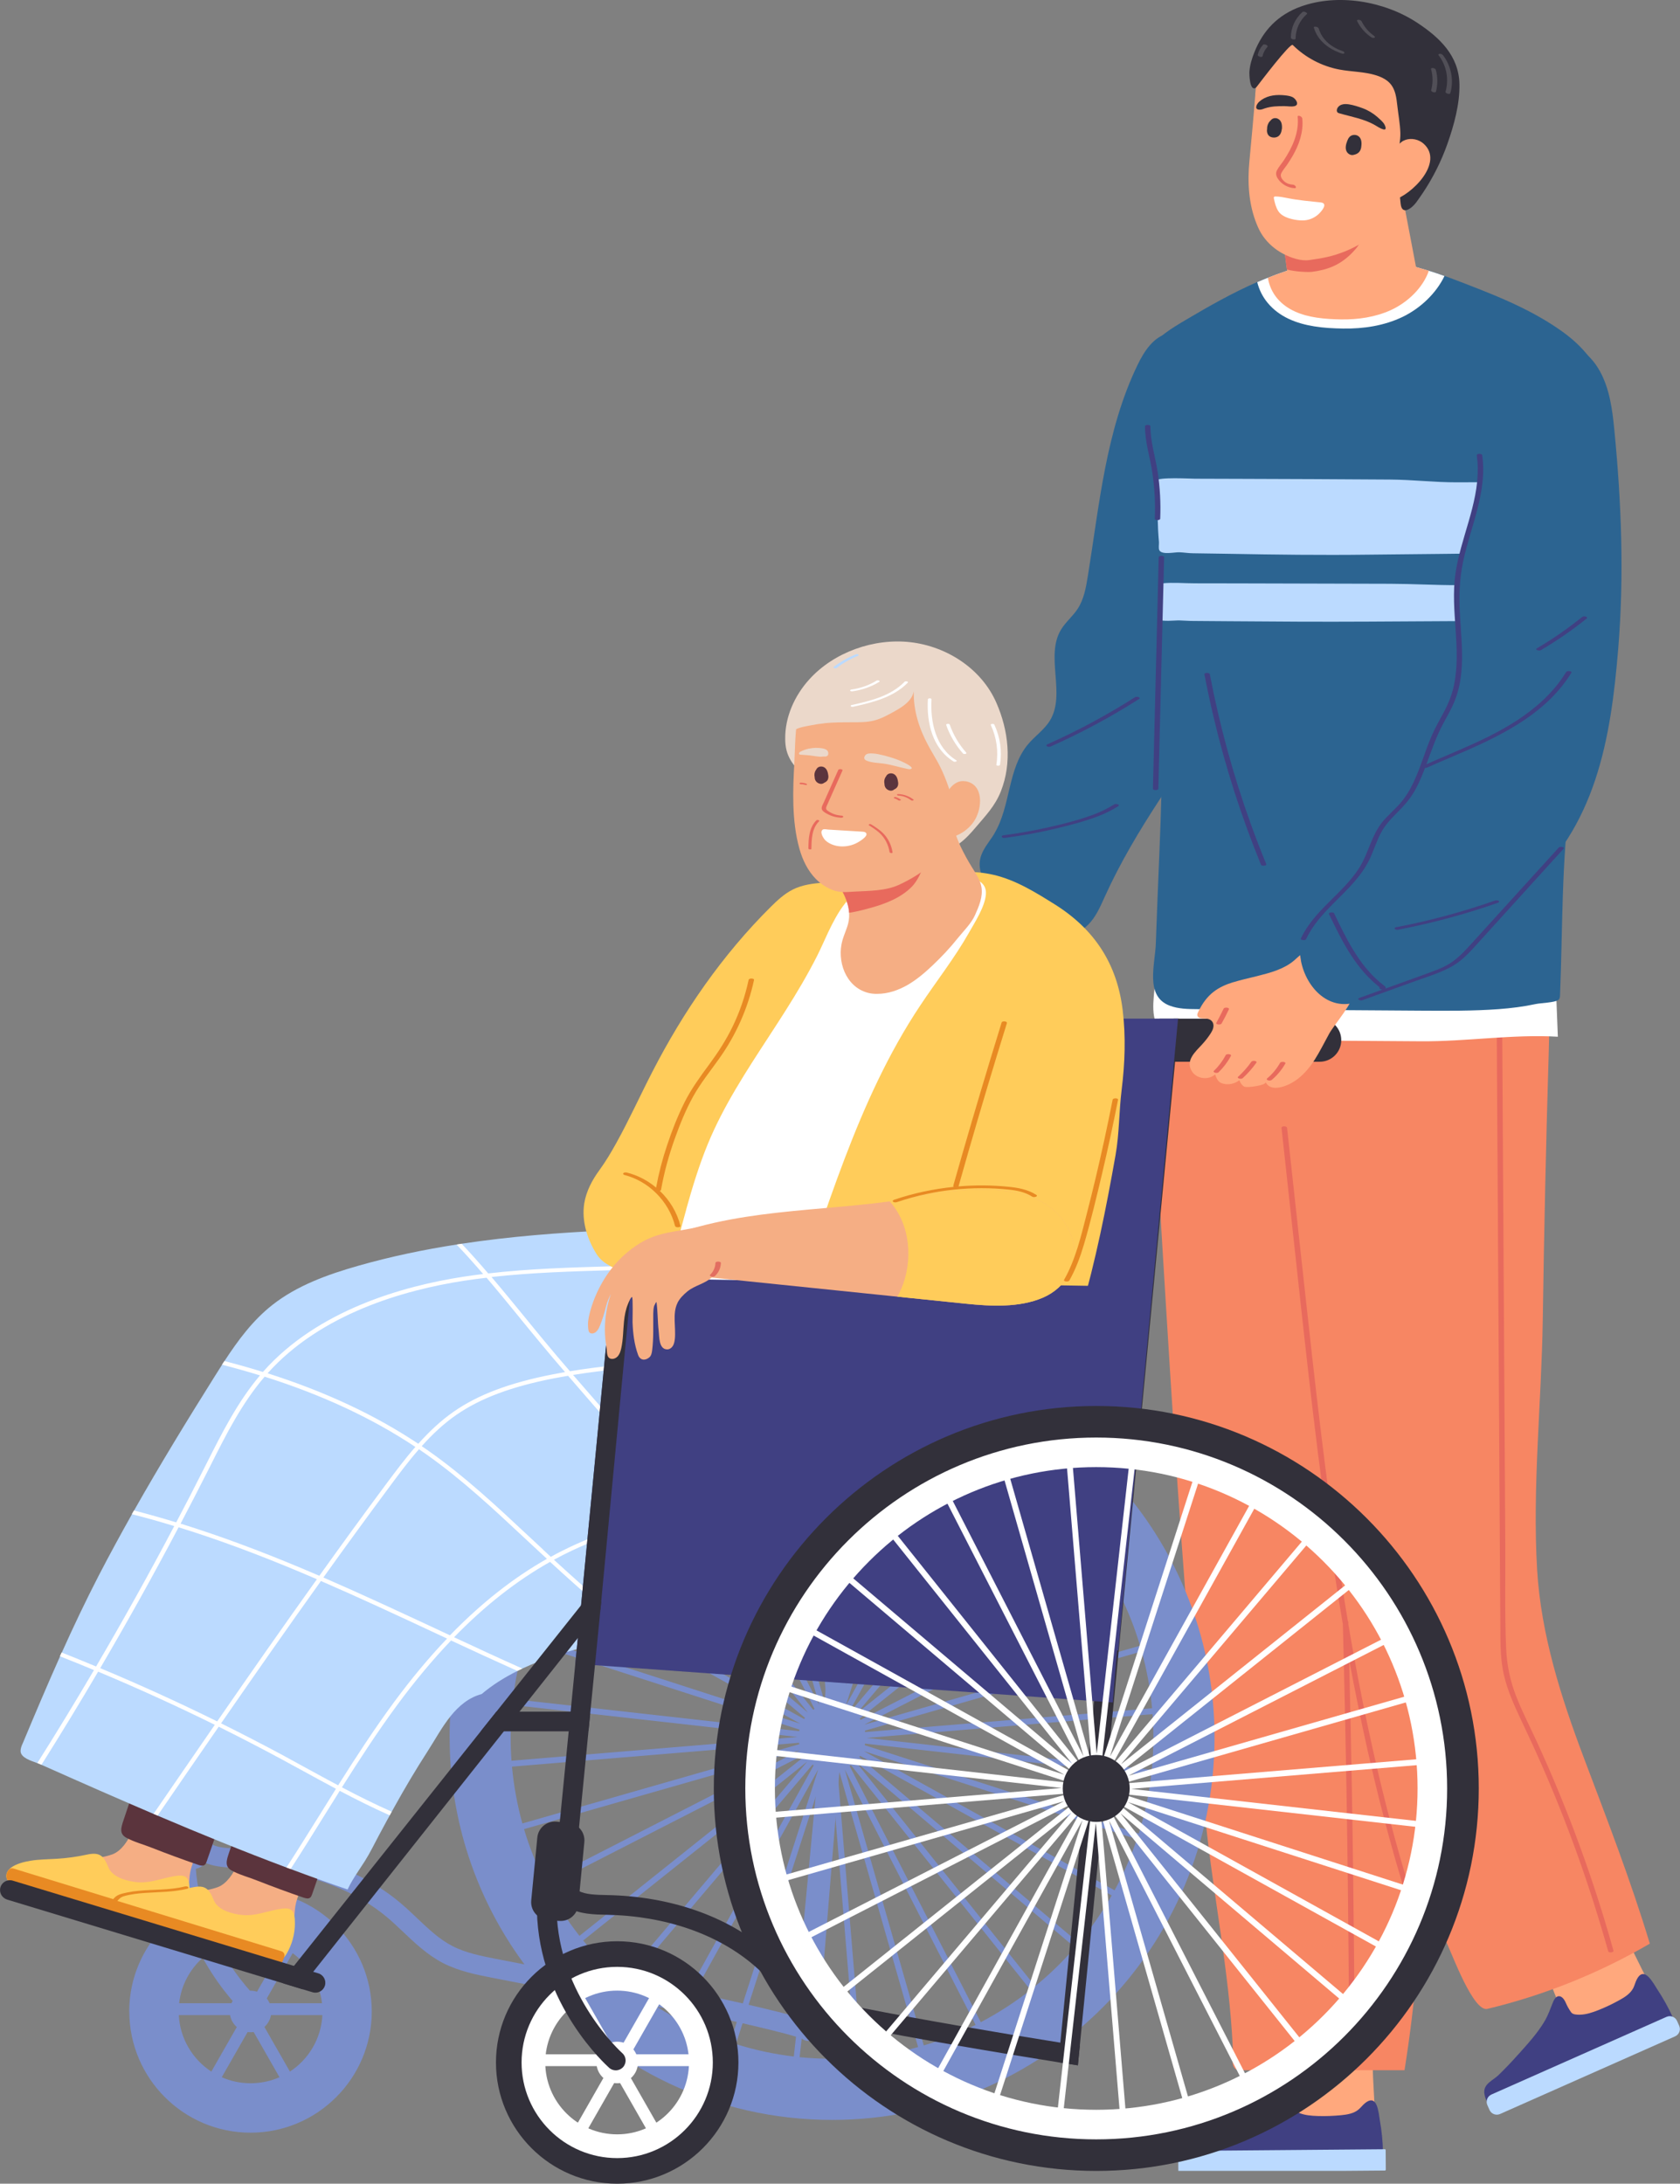 <?xml version="1.0" encoding="UTF-8"?>
<svg id="_レイヤー_1" data-name="レイヤー 1" xmlns="http://www.w3.org/2000/svg" viewBox="0 0 253.88 330">
  <rect x="0" y="0" width="253.88" height="330" fill="#808080" stroke="none"/>
  <defs>
    <style>
      .cls-1 {
        fill: #ffa87d;
      }

      .cls-2 {
        fill: #514f57;
      }

      .cls-3 {
        fill: #e86a5d;
      }

      .cls-4 {
        fill: #fff;
      }

      .cls-5 {
        fill: #2c6491;
      }

      .cls-6 {
        fill: #ebd8ca;
      }

      .cls-7 {
        fill: #e88a23;
      }

      .cls-8 {
        fill: #e26e61;
      }

      .cls-9 {
        fill: #32303a;
      }

      .cls-10 {
        fill: #f5ae84;
      }

      .cls-11 {
        fill: #5b343d;
      }

      .cls-12 {
        fill: #e86a5d;
      }

      .cls-13 {
        fill: #ffcc5a;
      }

      .cls-14 {
        fill: #404082;
      }

      .cls-15 {
        fill: #bbdaff;
      }

      .cls-16 {
        fill: #f78663;
      }

      .cls-17 {
        fill: #7a8ecb;
      }
    </style>
  </defs>
  <g>
    <g>
      <g>
        <path class="cls-1" d="M235.28,278.02c.77-.16,1.54-.22,2.2-.07,1.06.24,1.95,1,2.57,1.89.62.89,1.02,1.92,1.42,2.93,1.32,3.33,2.74,6.61,4.25,9.86.77,1.65,1.57,3.3,2.39,4.93.56,1.1,1.3,2.49,1.31,3.75,0,.41-.69,1.82-.61,2-.59,1.03-1.49,1.84-2.43,2.56-1.85,1.43-4.15,2.65-6.44,2.15-1.48-.32-2.52-1.64-3.24-2.9-1.18-2.07-1.97-4.5-2.93-6.68-1.93-4.39-3.85-8.79-5.78-13.18-.75-1.72,0-2.35,1.12-3.65,1.01-1.18,2.27-2.39,3.78-2.89.7-.23,1.53-.51,2.37-.69Z"/>
        <path class="cls-14" d="M229.49,310.4c-.97,1.1-1.98,2.16-3.03,3.18-.79.77-2.19,1.29-2.16,2.56.01.54.22,1.06.43,1.56.2.49.24,1.05.82,1.01.44-.03,1.22-.58,1.64-.75,1.45-.6,2.89-1.24,4.31-1.9,2.8-1.3,5.57-2.67,8.33-4.08,2.23-1.12,4.47-2.24,6.72-3.31,1.13-.53,2.26-1.05,3.41-1.56.9-.4,1.74-.58,2.53-1.2.19-.15.4-.34.42-.58.02-.17-.05-.33-.12-.48-.66-1.46-1.44-2.86-2.32-4.19-.63-.95-1.99-3.7-3.12-1.53-.22.41-.32.88-.53,1.3-.43.83-1.26,1.37-2.08,1.82-1.03.57-2.09,1.08-3.18,1.51-.9.36-1.85.68-2.82.7-.42,0-1.04,0-1.3-.35-.33-.45-.6-.94-.82-1.45-.49-1.14-1.36-1.44-1.9-.17-.42,1-.73,1.99-1.29,2.93-1.07,1.83-2.53,3.4-3.93,4.98Z"/>
        <path class="cls-15" d="M224.81,310.49h28.94c.67,0,1.21.54,1.21,1.21v.8c0,.67-.54,1.21-1.21,1.21h-28.94c-.67,0-1.21-.54-1.21-1.21v-.8c0-.67.54-1.21,1.21-1.21Z" transform="translate(-106.01 123.85) rotate(-23.92)"/>
      </g>
      <g>
        <g>
          <path class="cls-1" d="M203.62,293.68c.77.16,1.5.41,2.05.81.88.64,1.39,1.69,1.61,2.76.22,1.07.17,2.17.14,3.26-.11,3.58-.12,7.16-.02,10.73.05,1.82.13,3.65.24,5.47.07,1.23.2,2.8-.29,3.96-.16.37-1.35,1.39-1.35,1.59-.95.71-2.1,1.09-3.25,1.38-2.27.57-4.87.78-6.76-.59-1.23-.89-1.66-2.5-1.82-3.95-.26-2.37-.02-4.91-.03-7.3-.02-4.8-.04-9.6-.05-14.39,0-1.87.94-2.16,2.48-2.9,1.4-.68,3.04-1.29,4.62-1.15.73.06,1.61.14,2.45.31Z"/>
          <path class="cls-14" d="M185.42,321.08c-1.33.62-2.68,1.19-4.05,1.71-1.04.39-2.52.31-3,1.49-.2.5-.22,1.06-.23,1.6-.01.53-.19,1.06.35,1.25.42.15,1.35-.05,1.8-.04,1.57.03,3.14.01,4.71-.03,3.09-.08,6.18-.24,9.26-.43,2.49-.14,4.99-.28,7.49-.36,1.25-.04,2.5-.07,3.74-.07.99,0,1.83.16,2.8-.09.24-.06.5-.15.62-.37.08-.15.08-.32.08-.49-.02-1.6-.18-3.2-.46-4.77-.2-1.13-.35-4.18-2.25-2.65-.36.29-.64.68-1,.98-.72.59-1.7.75-2.63.84-1.17.11-2.34.16-3.52.12-.97-.03-1.97-.11-2.87-.49-.38-.16-.96-.41-1.06-.84-.12-.54-.18-1.1-.18-1.65,0-1.24-.67-1.86-1.67-.91-.79.75-1.46,1.53-2.35,2.18-1.72,1.25-3.68,2.11-5.59,3Z"/>
          <path class="cls-15" d="M209.3,328.01l-6.23.05h-25s-.02-2.89-.02-2.89c0-.07.05-.12.12-.12l31.11-.26c.07,0,.12.05.12.12l.02,2.97c0,.07-.05.12-.12.12Z"/>
        </g>
        <path class="cls-16" d="M175.12,152.58c.71-9.82,3.53-15.63,14.01-16.89,3.7-.45,7.47-.74,11.14-.08,3.33.59,6.5,1.97,9.23,3.96,1.3.95,2.36,2.44,3.71,3.26,1.48.89,2.97.9,4.14,2.42,1.11,1.43,1.42,3.3,1.7,5.09.44,2.84,1.13,5.76,1.32,8.63,2.1,30.82-2.12,61.3-3.72,92.05-1.07,20.58-1.15,41.46-4.4,61.83h-25.22c-1.1-.55-.63-1.25-.74-3.53-.53-11.31-2.93-22.79-4.09-34.07-2.33-22.7-3.96-45.47-5.4-68.25-.45-7.07-.87-14.14-1.3-21.21-.66-11.05-1.18-22.14-.38-33.19Z"/>
      </g>
      <path class="cls-16" d="M195.46,175.04c-1-8.04-2.06-16.08-3.05-24.13-.44-3.59-.96-7.31,3.19-7.66,4.15-.36,6.76-2.25,10.55-3.73,3.69-1.44,7.97-.76,11.75-.11,4.97.85,10.41,1.99,13.48,5.98,2.83,3.69,2.81,8.75,2.67,13.39-.41,13.57-.71,27.15-.91,40.72-.19,12.5-1.59,25.24-.85,37.73.59,9.78,3.58,19.17,7.01,28.28,3.54,9.39,7.12,18.6,10.02,28.21-7.64,4.46-15.95,7.8-24.55,9.86-2.1.5-5.29-8.17-6.09-9.85-1.3-2.73-2.54-5.49-3.78-8.24-3.21-7.14-5.94-14.5-8.17-22.01-4.67-15.72-6.42-31.01-7.3-47.32-.74-13.76-2.27-27.45-3.96-41.12Z"/>
      <path class="cls-3" d="M194.5,170.43c.85,7.81,1.7,15.62,2.56,23.43.82,7.52,1.65,15.04,2.56,22.55.92,7.55,1.92,15.08,3.1,22.6.31,2,.64,3.99.97,5.98.04.03.07.08.07.13,0,.12,0,.23,0,.35.91,5.33,1.91,10.64,3.05,15.93,1.59,7.43,3.43,14.81,5.6,22.09.27.92.55,1.83.83,2.75.1.31-.71.36-.79.1-2.23-7.19-4.13-14.48-5.78-21.83-1.02-4.56-1.94-9.13-2.79-13.72.16,6.47.3,12.95.41,19.42.15,8.37.25,16.74.33,25.1.04,4.7.07,9.41.08,14.11,0,.29-.81.29-.82,0-.03-8.37-.1-16.74-.2-25.11-.1-8.37-.24-16.74-.42-25.1-.1-4.59-.21-9.18-.33-13.76-.19-1.13-.38-2.27-.57-3.4-1.22-7.5-2.26-15.03-3.21-22.58-.95-7.58-1.8-15.18-2.63-22.77-.85-7.77-1.7-15.55-2.54-23.32-.11-.99-.22-1.98-.32-2.96-.03-.27.78-.29.82,0Z"/>
      <path class="cls-3" d="M226.91,138.8c.06,10.53.12,21.06.19,31.58.06,10.53.12,21.06.19,31.58.06,10.53.12,21.06.19,31.58.03,5.2-.1,10.42.13,15.62.11,2.57.64,4.99,1.59,7.38.9,2.26,2.02,4.43,3.03,6.63,4.18,9.09,7.71,18.47,10.57,28.05.35,1.18.69,2.36,1.02,3.55.09.32-.71.37-.79.11-2.71-9.68-6.09-19.17-10.14-28.37-1-2.28-2.06-4.53-3.12-6.78-.98-2.09-1.93-4.22-2.47-6.47-.58-2.43-.56-4.94-.57-7.43-.02-2.64-.03-5.29-.05-7.93-.06-10.58-.13-21.16-.19-31.74-.06-10.58-.13-21.16-.19-31.74s-.12-21.16-.19-31.74c0-1.3-.02-2.59-.02-3.89,0-.29.81-.29.82,0Z"/>
    </g>
    <path class="cls-5" d="M150.25,125.98c2.51-4.14,1.99-9.79,5.11-13.51,1.05-1.25,2.46-2.2,3.31-3.59,2.44-4.01-.76-9.71,1.67-13.73.69-1.14,1.76-2,2.5-3.12.97-1.47,1.28-3.28,1.56-5.02,1.74-10.75,2.71-21.97,7.53-31.91,1.01-2.09,2.47-4.3,4.74-4.75l1.27.63c1.52,1.19,2.53,2.93,3.14,4.75.61,1.83.84,3.76,1.03,5.68,1.07,11.06.76,22.7-2,33.5-.04,6.58,1.5,12.86-1.08,19.29-.96,2.38-2.41,4.52-3.81,6.67-3.06,4.68-5.94,9.5-8.25,14.6-.7,1.54-1.37,3.15-2.59,4.33-2.65,2.59-7.22,1.98-9.84-.34-2.39-2.12-7.25-6.11-6.4-9.72.32-1.39,1.34-2.49,2.09-3.7.01-.02.03-.05.04-.07Z"/>
    <path class="cls-4" d="M183.48,140.23c-1.91.3-3.84.67-5.56,1.55-3.67,1.89-3.15,4.3-3.47,7.78-.24,2.55-.65,5.9,2.31,7.04,1.31.5,2.75.52,4.16.53,11.27.08,22.53.15,33.8.23,6.89.05,13.87-1.09,20.7-.69-.15-3.92-.31-7.84-.46-11.75-.02-.52-.06-1.08-.39-1.48-.3-.35-.78-.49-1.23-.61-16.19-4.34-33.29-5.22-49.84-2.58Z"/>
    <path class="cls-5" d="M171.53,60.83c.14,2.53.75,5.01,1.22,7.5.82,4.26,1.26,8.59,1.32,12.93.03,2.04-.3,4.2-.09,6.22.16,1.55.58,2.94.62,4.54.07,2.27.11,4.56.25,6.84.12,1.92.67,3.66.72,5.63.14,4.98.09,9.95-.04,14.93-.08,3.2-.2,6.4-.33,9.6-.18,4.5-.38,9-.53,13.5-.1,3.2-1.69,8.01,2.08,9.45,1.31.5,2.75.52,4.16.53,11.26.08,22.53.15,33.8.23,3.92.02,7.84.06,11.75-.23,1.9-.14,3.75-.37,5.61-.77.79-.17,2.87-.21,3.43-.62.21-.15.24-.44.25-.7.41-9.99.2-20.3,1.58-30.21.64-4.6,1.65-9.13,2.53-13.69,2.37-12.32,3.96-24.97,3.85-37.51-.03-3.33-.12-6.63-1.03-9.89-1.14-4.05-3.5-6.85-6.89-9.22-4.9-3.43-10.52-5.55-16.07-7.67-.48-.18-.96-.36-1.43-.53-.79-.29-1.58-.55-2.37-.8-4.43-1.38-8.89-2.14-13.69-1.67-3.68.36-7.22,1.36-10.63,2.73-.54.21-1.08.44-1.61.67-3.74,1.63-7.33,3.67-10.79,5.72-2.08,1.23-4.28,2.56-5.73,4.55-1.65,2.26-2.08,5.2-1.93,7.94Z"/>
    <path class="cls-15" d="M174.8,72.63c.11-.56,5.04-.3,5.78-.29,2.14,0,4.29.02,6.43.02,7.68.02,15.36.06,23.05.11,3.41.02,6.7.43,10.08.42,3.79,0,7.59-.04,11.37-.23,4.06-.2,8.12-.6,12.18-.78-.05,3.96-.25,7.93-.59,11.89-5.02-.67-10.18-.25-15.22-.18-7.04.1-14.08.15-21.12.23-7.05.09-14.1,0-21.15-.13-1.76-.03-3.53-.06-5.29-.08-.69,0-1.38-.12-2.07-.15-.7-.04-2.68.45-3.06-.32-.14-.28-.03-.9-.05-1.21-.05-.62-.1-1.23-.13-1.85-.12-2.47-.08-4.95-.23-7.42,0,0,0-.02,0-.03Z"/>
    <path class="cls-15" d="M175.32,88.42c.04-.15.13-.25.35-.27,1.62-.16,3.29,0,4.91,0,2.14,0,4.29,0,6.43.01,7.68.01,15.36.03,23.05.06,3.41.01,6.7.21,10.08.21,3.79,0,7.59-.02,11.37-.12,4.06-.1,8.12-.3,12.18-.39-.05,1.99-.25,3.99-.59,5.99-5.02-.34-10.18-.13-15.22-.09-7.04.05-14.08.08-21.12.12-7.05.04-14.1,0-21.15-.06-1.76-.02-3.53-.03-5.29-.04-.69,0-1.38-.06-2.07-.08-.7-.02-2.68.23-3.06-.16-.14-.15-.05-.53-.05-.71,0-.27.02-.54.03-.82.02-.54.04-1.09.05-1.63l.05-1.51c0-.18,0-.35.03-.5Z"/>
    <path class="cls-4" d="M189.99,42.63c.28,1.13.8,2.2,1.57,3.13,1.79,2.16,4.37,3.13,7.05,3.56,1.46.24,2.95.31,4.36.33,3.07.05,6.2-.42,8.99-1.76,2.63-1.27,5.05-3.51,6.33-6.18-.79-.29-1.58-.55-2.37-.8-4.43-1.38-8.89-2.14-13.69-1.67-3.68.36-7.22,1.36-10.63,2.73-.54.21-1.08.44-1.61.67Z"/>
    <path class="cls-1" d="M191.6,41.96c.18,1.15.66,2.26,1.46,3.19,1.5,1.73,3.67,2.51,5.92,2.85,1.23.19,2.48.25,3.66.27,2.58.04,5.2-.34,7.55-1.41,2.54-1.17,4.84-3.36,5.74-5.95-4.43-1.38-8.89-2.14-13.69-1.67-3.68.36-7.22,1.36-10.63,2.73Z"/>
    <g>
      <path class="cls-1" d="M195.35,45.71c-.76-3.59-1.18-7.23-1.6-10.88.07-.28.14-.55.24-.82.56-1.63,2.61-2.34,4.01-3.13,2.59-1.47,5.39-2.51,8.19-3.49.95-.33,1.94-.63,2.94-.55,1.08.09,2.39.57,2.61,1.73.79,4.14,1.58,8.29,2.37,12.43.1.53.2,1.07.1,1.6-.11.54-.42,1.02-.77,1.44-1.88,2.26-5,2.85-7.78,3.2-3.42.44-6.9-.18-10.2-1.08-.03-.15-.07-.3-.1-.46Z"/>
      <path class="cls-3" d="M193.76,34.9c.67-.17,1.41-.22,2.04-.31,1.01-.15,2.07-.03,3.04-.37.16-.06.33-.11.49-.16.09-.02.17-.05.25-.07.41-.11.84-.21,1.26-.3.06-.01.11-.03.17-.05.33-.09.65-.23.99-.3.07-.01.14-.03.21-.04,2.34-.25,4.53,1.5,3.12,3.7-.13.2-.27.4-.43.58-.24.29-.5.57-.77.83-1.72,1.67-3.53,2.37-5.87,2.67-.48.06-2.42.01-3.78-.35-.28-1.94-.5-3.89-.72-5.84Z"/>
      <path class="cls-1" d="M189.7,14.28c-.26,3.37-.57,6.72-.89,10.07-.31,3.21-.12,6.52,1.11,9.54.26.64.56,1.26.96,1.82.79,1.12,1.86,2.03,3.07,2.66,1.14.59,2.64,1.12,3.93.93.86-.13,1.73-.25,2.58-.44,3.82-.84,7.31-2.99,9.85-5.96.66-.77,1.25-1.6,1.77-2.48.55-.93,1.24-1.78,1.8-2.72,1.25-2.09,2.38-4.31,2.99-6.68.44-1.71.56-3.43.9-5.15.29-1.46.21-2.99-.05-4.45-.21-1.19-.38-2.68-1.03-3.7-1.42-2.22-3.66-3.82-6.06-4.76-2.79-1.09-5.82-1.37-8.82-1.37-1.83,0-3.69.11-5.44.68-1.23.4-1.91,1.57-2.84,2.38-.32.28-.71.43-1.01.73-.42.42-.73,1.06-1,1.59-1.16,2.25-1.63,4.78-1.83,7.29Z"/>
      <path class="cls-9" d="M215.02,29.15c-.33.5-.68.99-1.03,1.47-.65.87-2.12,1.98-2.32.21-.28-2.44-.38-4.89-.32-7.34.03-1.14.3-2.28.27-3.41-.04-1.39-.32-2.81-.47-4.2-.12-1.09-.27-2.24-.94-3.1-.54-.69-1.36-1.11-2.2-1.38-1.8-.58-3.74-.54-5.6-.89-2.65-.5-5.14-1.81-7.05-3.71-.38-.38-5.02,5.77-5.42,6.28-.07.09-.15.19-.26.24-.84.37-.9-2.13-.87-2.52.08-1,.38-1.98.75-2.9,1.32-3.33,3.58-5.66,6.99-6.9,5.63-2.04,12.64-.83,17.59,2.42,3.38,2.22,6.33,4.99,6.41,9.31.06,2.99-.83,6.21-1.82,9.01-.92,2.61-2.17,5.1-3.7,7.4Z"/>
      <path class="cls-1" d="M212.1,21.27c.1-.05.19-.09.29-.13.92-.32,2.04-.07,2.76.59,3.11,2.82-1.8,7.72-4.62,8.53-.42.12-.91.2-1.3-.03-.97-.56-.37-1.64-.17-2.35.19-.68.21-1.38.37-2.04.17-.71.44-1.42.75-2.09.37-.82,1.02-2.01,1.92-2.49Z"/>
      <path class="cls-9" d="M193.72,14.37c-1.23-.07-2.47.15-3.42.99-.43.38-.85,1.27.14,1.21.23-.01.44-.1.66-.18.97-.33,2.01-.36,3.03-.35.5,0,1.04.13,1.53-.01.74-.21.17-1.07-.27-1.32-.29-.16-.61-.22-.94-.27-.24-.03-.49-.06-.73-.07Z"/>
      <path class="cls-9" d="M205.94,16.36c.81.3,1.57.76,2.22,1.33.32.29.65.57.92.91.2.26.64,1.15-.07.94-.44-.13-.82-.39-1.21-.62-1.65-.96-3.58-1.27-5.41-1.8-.08-.02-.17-.05-.24-.11-.13-.11-.15-.29-.12-.45.07-.36.39-.64.74-.75.35-.12.73-.09,1.09-.04.7.11,1.42.35,2.08.59Z"/>
      <path class="cls-9" d="M193.72,19.52c.05-.58-.01-1.3-.62-1.58-.29-.14-.62-.12-.89.07-.07.05-.13.11-.18.18-.05.04-.1.09-.14.14-.28.31-.42.73-.41,1.15-.05.33-.02.66.2.95.26.34.79.42,1.19.31.55-.15.79-.7.83-1.22Z"/>
      <path class="cls-9" d="M205.71,22.19c.09-.6.07-1.35-.53-1.68-.4-.21-.93-.15-1.24.18-.16.17-.26.38-.34.59-.21.53-.38,1.2-.04,1.71.2.29.57.5.93.43.73-.14,1.12-.48,1.23-1.24Z"/>
      <path class="cls-3" d="M196.47,17.55c.16.06.31.2.33.37.2,1.99-.47,3.93-1.45,5.63-.27.47-.57.93-.87,1.38-.28.41-.65.81-.86,1.26-.21.46.1.89.43,1.2.36.32.81.49,1.29.51.18,0,.38.12.47.28.07.14.01.27-.16.26-1.01-.05-1.99-.59-2.55-1.45-.26-.39-.35-.82-.13-1.25.28-.54.72-1.03,1.05-1.53,1.29-1.95,2.32-4.19,2.08-6.59-.02-.18.28-.12.37-.08Z"/>
      <path class="cls-4" d="M192.62,30.5c-.04-.17-.08-.34-.11-.5-.02-.09-.03-.2.04-.26.05-.04.12-.05.18-.05.64,0,1.28.14,1.91.26,1.64.33,3.29.46,4.95.64,1.22.13.05,1.45-.42,1.85-.64.55-1.48.88-2.34.87-.51,0-1.06-.07-1.55-.19-.66-.15-1.45-.45-1.91-.96-.37-.41-.61-1.07-.75-1.66Z"/>
      <path class="cls-2" d="M196.83,1.81c.19-.17.87.14.66.32-1.06.92-1.69,2.28-1.7,3.68,0,.3-.72.13-.72-.12,0-1.48.65-2.9,1.76-3.88Z"/>
      <path class="cls-2" d="M199.28,4.28c.48,1.72,1.94,2.88,3.58,3.43.11.03.35.14.3.3-.05.15-.32.1-.42.07-1.89-.63-3.63-1.93-4.19-3.91-.07-.26.65-.13.72.12Z"/>
      <path class="cls-2" d="M205.31,2.99c.15,0,.39.09.46.24.43.88,1.08,1.63,1.88,2.19.1.07.19.23.04.29-.16.07-.38-.02-.51-.11-.89-.61-1.62-1.44-2.09-2.41-.08-.15.09-.21.22-.2Z"/>
      <path class="cls-2" d="M217.6,8.13c.18,0,.36.08.47.22,1.24,1.61,1.66,3.78,1.1,5.73-.07.25-.79.03-.72-.23.54-1.89.14-3.96-1.06-5.51-.11-.14.11-.21.21-.21Z"/>
      <path class="cls-2" d="M216.58,10.29c.15.02.36.11.4.27.3,1.07.3,2.22.02,3.29-.07.25-.79.04-.72-.23.28-1.05.27-2.14-.02-3.19-.04-.16.23-.16.32-.15Z"/>
      <path class="cls-2" d="M190.87,6.77c.17-.19.86.1.66.32-.37.4-.62.88-.74,1.41-.01.06-.1.09-.15.1-.08.02-.19,0-.27-.03-.11-.04-.34-.14-.3-.3.13-.56.41-1.08.8-1.5Z"/>
    </g>
    <g>
      <path class="cls-14" d="M173.03,64.43c0-.29.82-.29.82,0,0,2.34.75,4.62,1.1,6.92.35,2.32.48,4.68.38,7.03-.01.29-.83.28-.82,0,.1-2.35-.03-4.7-.38-7.03-.35-2.3-1.1-4.57-1.1-6.92Z"/>
      <path class="cls-14" d="M174.57,105.56c.11-4.54.23-9.08.34-13.62.06-2.57.13-5.15.19-7.72,0-.29.82-.29.82,0-.11,4.54-.23,9.08-.34,13.62-.11,4.54-.23,9.08-.34,13.62-.06,2.57-.13,5.15-.19,7.72,0,.29-.82.29-.82,0,.11-4.54.23-9.08.34-13.62Z"/>
      <path class="cls-14" d="M158.24,112.5c4.6-2.05,9.05-4.44,13.3-7.15.22-.14.97.05.58.29-4.25,2.71-8.7,5.1-13.3,7.15-.17.08-.41.1-.58,0-.14-.08-.16-.22,0-.29Z"/>
      <path class="cls-14" d="M151.67,126.23c2.32-.31,4.63-.72,6.91-1.24,2.19-.5,4.4-1.05,6.51-1.83,1.15-.42,2.27-.95,3.3-1.61.22-.14.97.04.58.29-1.86,1.2-3.97,1.91-6.08,2.51-2.29.65-4.62,1.2-6.96,1.63-1.34.25-2.69.46-4.04.64-.14.02-.44.02-.5-.15-.07-.16.17-.24.28-.26Z"/>
      <path class="cls-14" d="M182.83,101.9c1.46,7.66,3.52,15.2,6.16,22.54.74,2.06,1.53,4.11,2.36,6.13.12.29-.68.36-.79.11-2.96-7.23-5.36-14.69-7.16-22.29-.51-2.15-.97-4.31-1.39-6.49-.05-.26.76-.3.82,0Z"/>
    </g>
  </g>
  <g>
    <g>
      <path class="cls-17" d="M123.26,271.54l.39-4.12v-.04s.02-.21.02-.21l.17-1.76.02-.25.12-1.27.04-.46.03-.35.04-.46.02-.18.04-.45.02-.24.04-.47.07-.69.04-.41.24-2.56.04-.39.15-1.63.05-.51.43-4.54.22-2.29.39-4.17,2.84-30.01.42-4.45.14-1.48.31-3.26,2.83-29.92.24-2.49h2.99s-3.09,32.68-3.09,32.68l-.31,3.26-.14,1.48-.42,4.45-2.81,29.73-.39,4.17-.62,6.51-.07.79-.21,2.27-.21,2.23-.05.47-.08.82-.05.55-.02.14-.05.52v.02s-.05.51-.05.51v.06s-.06.54-.06.54l-.04.38-.05.55-.24,2.54-.04.38-.04.44-.48,5.05-2.46,26.01c-.07.77-.72,1.35-1.48,1.35-.05,0-.1,0-.14,0,0,0,0,0,0,0-.3-.03-.58-.15-.8-.33-.02-.02-.04-.03-.06-.05-.33-.3-.52-.76-.48-1.24l2.58-27.22Z"/>
      <path class="cls-17" d="M28.73,273.07l.45-4.51,2.46-24.43,2.08-20.67h2.99s-2.1,20.88-2.1,20.88l-2.48,24.65-.44,4.36c-.05.49-.13,1-.22,1.5-.16.93-.32,1.89-.23,2.59.05.39.16.65.3.85s.31.32.47.42c.06.04.12.07.19.1,1.01.48,2.71.52,4.09.54,9.57.17,18.19,3.11,24.29,8.28.86.73,1.68,1.5,2.47,2.26,1.72,1.63,3.34,3.17,5.29,4.18,2.03,1.06,4.45,1.53,6.59,1.95,1.36.27,2.71.53,4.08.79,1.62.31,3.25.61,4.88.9.78.14,1.56.28,2.34.42,2.58.46,5.17.9,7.74,1.33h0s.02,0,.02,0c.34.06.68.11,1.02.17,3.01.49,6.02.97,9.01,1.41.25.04.49.07.74.11.05,0,.12.02.2.03.98.17,4.06.84,7.3,1.58.29.07.58.13.87.2.37.09.74.17,1.11.26,2.38.56,4.37,1.06,5.78,1.44.2.05.4.11.59.16l.21.06.38-4.66.16-2.03v-.03s2.19-26.76,2.19-26.76h0s.27-3.22.27-3.22l.16-1.98h0s.03-.36.03-.36l.08-1,.04-.48h0s.02-.25.02-.25l.04-.47v-.11s0,0,0,0l.04-.46.02-.17.04-.49.05-.58h0s.04-.46.04-.46l.21-2.59.02-.29.13-1.63.05-.54.4-4.84h0s.06-.78.06-.78l.42-5.13,1.81-22.12h2.99s-.6,7.36-.6,7.36v.04s-1.21,14.73-1.21,14.73l-.44,5.34-.42,5.13-.06.72-.18,2.23-.17,2.08h0s-.03.4-.03.4h0s-.07.91-.07.91l-.04.5-.02.2-.04.49v.08s-.04.47-.04.47v.13s-.05.5-.05.5h0s-.05.52-.05.52h0s-.04.49-.04.49l-.22,2.67v.12s-.01,0-.01,0l-.12,1.44h0s-.44,5.38-.44,5.38h0s-2.59,31.7-2.59,31.7c-.06.76-.71,1.34-1.48,1.34-.04,0-.08,0-.12,0-.33-.03-.63-.15-.86-.35-.01,0-.02,0-.03-.01-.2-.08-.49-.17-.87-.29-1.67-.5-4.91-1.29-8.06-2.02-.29-.07-.58-.14-.87-.2-3.32-.76-6.34-1.41-7.03-1.51-.3-.04-.6-.09-.9-.13-.31-.05-.63-.09-.94-.14-1.14-.17-2.29-.35-3.43-.53-2.09-.33-4.18-.67-6.28-1.02-.17-.03-.33-.06-.5-.08-.81-.14-1.62-.27-2.43-.41-.88-.15-1.76-.3-2.64-.46-1.79-.31-3.58-.64-5.37-.97-2.5-.46-5-.94-7.49-1.43-2.34-.46-4.99-.98-7.41-2.23-2.32-1.21-4.17-2.97-5.96-4.66-.76-.72-1.55-1.47-2.35-2.15-5.57-4.72-13.52-7.4-22.39-7.56-1.35-.03-2.93-.06-4.34-.46-.51-.14-1-.34-1.44-.6-1.24-.74-2-1.91-2.18-3.4-.14-1.12.06-2.34.24-3.42.08-.47.16-.92.19-1.31Z"/>
      <path class="cls-17" d="M22.23,303.97c0,8.62,7.01,15.63,15.63,15.63,8.62,0,15.63-7.01,15.63-15.63s-7.01-15.63-15.63-15.63c-2.38,0-4.64.54-6.66,1.5-.93.44-1.81.96-2.62,1.57-3.85,2.85-6.35,7.42-6.35,12.56ZM27.01,304.51c0-.18-.01-.36-.01-.55,0-.42.02-.83.07-1.24.31-2.72,1.63-5.13,3.56-6.86.28-.25.57-.48.87-.7.48-.35.99-.66,1.53-.93.04-.02.07-.04.11-.05,1.43-.69,3.03-1.08,4.72-1.08s3.38.41,4.83,1.13c.54.27,1.05.58,1.53.93,2.41,1.75,4.08,4.46,4.44,7.56.05.41.07.82.07,1.24,0,.18,0,.37-.01.55-.18,3.58-2.09,6.71-4.92,8.55-.5.32-1.02.61-1.57.85-1.34.59-2.81.91-4.36.91s-3.02-.32-4.36-.91c-.55-.24-1.08-.52-1.57-.85-2.83-1.85-4.74-4.98-4.92-8.55Z"/>
      <path class="cls-17" d="M34.72,303.97c0,1.73,1.4,3.14,3.14,3.14s3.14-1.4,3.14-3.14-1.41-3.14-3.14-3.14-3.14,1.4-3.14,3.14Z"/>
      <path class="cls-17" d="M19.54,303.97c0,10.1,8.22,18.32,18.32,18.32,10.1,0,18.32-8.22,18.32-18.32s-8.22-18.32-18.32-18.32c-2.66,0-5.19.57-7.47,1.59-.94.42-1.84.92-2.7,1.5-4.92,3.29-8.16,8.89-8.16,15.24ZM23.41,303.97c0-4.64,2.2-8.78,5.62-11.42.8-.62,1.67-1.16,2.59-1.61h0c1.89-.91,4.01-1.42,6.24-1.42,7.97,0,14.45,6.48,14.45,14.45,0,7.97-6.48,14.45-14.45,14.45-7.97,0-14.45-6.48-14.45-14.45Z"/>
      <rect class="cls-17" x="25.07" y="302.79" width="26.51" height="1.79" transform="translate(-244.36 186.28) rotate(-60.25)"/>
      <rect class="cls-17" x="36.68" y="290.76" width="1.79" height="26.46" transform="translate(-145.92 58.73) rotate(-29.76)"/>
      <rect class="cls-17" x="24.96" y="302.73" width="26.49" height="1.79"/>
      <path class="cls-17" d="M38.45,305.16c.41,0,.82-.17,1.12-.5.54-.62.49-1.56-.13-2.1h0c-.1-.08-9.64-8.7-9.92-21.56-.02-.82-.69-1.47-1.52-1.46-.82.02-1.47.7-1.46,1.52.31,14.19,10.5,23.34,10.93,23.73.28.25.64.37.99.37Z"/>
      <path class="cls-17" d="M27.96,282.46l.48.05c1.83.18,3.46-1.16,3.64-3l.79-8.19c.18-1.83-1.17-3.46-3-3.64l-.48-.05c-1.83-.18-3.46,1.17-3.64,3l-.79,8.19c-.18,1.83,1.17,3.46,3,3.64Z"/>
      <path class="cls-17" d="M71.22,262.56c0,13.27,4.76,25.45,12.67,34.91,1.05,1.26,2.16,2.48,3.32,3.64,9.87,9.87,23.49,15.97,38.52,15.97,30.06,0,54.52-24.46,54.52-54.52,0-10.89-3.21-21.04-8.73-29.56-8.61-13.3-22.85-22.62-39.31-24.58-.23-.03-.46-.05-.69-.08-.76-.08-1.52-.15-2.28-.2-.23-.01-.46-.03-.69-.04-.94-.05-1.88-.07-2.83-.07-5.71,0-11.21.88-16.39,2.51-22.08,6.97-38.13,27.65-38.13,52ZM88.13,293.24c-.19-.23-.38-.46-.56-.69-1.84-2.34-3.47-4.85-4.87-7.51h0c-.14-.26-.27-.53-.41-.8h0c-1.25-2.5-2.29-5.11-3.1-7.83-.09-.29-.17-.57-.25-.86-.77-2.77-1.3-5.65-1.57-8.59-.03-.29-.05-.59-.07-.89-.09-1.16-.13-2.34-.13-3.52,0-1.66.08-3.29.24-4.9.03-.3.06-.59.1-.89.36-3.01.99-5.93,1.88-8.75.09-.28.18-.57.28-.85.9-2.69,2.03-5.27,3.36-7.72.14-.26.29-.52.44-.78,1.44-2.54,3.11-4.95,4.97-7.18.19-.23.38-.46.58-.68,1.84-2.12,3.85-4.09,6.03-5.86.23-.19.46-.38.69-.56,2.34-1.84,4.85-3.47,7.51-4.87h0c.26-.14.52-.27.79-.41h0c1.71-.86,3.48-1.62,5.3-2.27.83-.3,1.67-.57,2.53-.83.29-.09.57-.17.86-.25,2.77-.77,5.65-1.3,8.59-1.57.29-.03.59-.05.89-.07,1.16-.09,2.34-.13,3.52-.13.79,0,1.57.02,2.35.06.2,0,.4.02.6.03.66.04,1.3.09,1.95.15.14.02.28.03.42.05.16.02.31.04.47.05.04,0,.09.01.13.02,2.96.36,5.84.99,8.62,1.86.28.09.57.18.85.28,2.69.9,5.27,2.03,7.72,3.36.26.14.52.29.78.44,2.54,1.44,4.95,3.11,7.18,4.97.23.19.46.38.68.58,2.12,1.83,4.09,3.85,5.86,6.03.19.23.38.46.56.69,1.84,2.34,3.47,4.85,4.87,7.51h0c.14.26.27.53.41.8h0c.47.95.92,1.91,1.33,2.89.68,1.6,1.27,3.25,1.77,4.94.09.29.17.57.25.86.77,2.77,1.3,5.65,1.57,8.59.03.29.05.59.07.89.09,1.16.13,2.34.13,3.52,0,1.66-.08,3.29-.24,4.9-.03.3-.06.59-.1.89-.36,3.01-1,5.93-1.88,8.75-.09.28-.18.57-.28.85-.9,2.69-2.03,5.27-3.36,7.72-.14.26-.29.52-.44.78-1.44,2.54-3.11,4.95-4.97,7.18-.19.23-.38.46-.58.68-1.83,2.12-3.85,4.09-6.03,5.86-.23.19-.46.38-.69.56-2.34,1.84-4.85,3.47-7.51,4.87h0c-.26.14-.52.27-.79.41h0c-2.49,1.25-5.11,2.29-7.82,3.1-.29.09-.57.17-.86.25-2.77.77-5.65,1.3-8.59,1.57-.3.03-.59.05-.89.07-1.16.09-2.34.13-3.52.13-1.66,0-3.29-.08-4.9-.24-.3-.03-.59-.06-.89-.1-3.01-.36-5.93-.99-8.75-1.88-.28-.09-.57-.18-.85-.28-2.69-.9-5.27-2.03-7.72-3.36-.26-.14-.52-.29-.78-.43-.95-.54-1.88-1.11-2.79-1.7-1.53-1.01-2.99-2.1-4.39-3.27-.23-.19-.46-.38-.68-.58,0,0,0,0-.02-.01h0c-2.12-1.83-4.08-3.85-5.85-6.02Z"/>
      <path class="cls-17" d="M67.95,262.56c0,12.69,4.11,24.44,11.07,33.98.89,1.23,1.84,2.42,2.83,3.58,10.61,12.38,26.35,20.24,43.89,20.24,31.87,0,57.8-25.93,57.8-57.8,0-12.96-4.29-24.94-11.53-34.59-9.27-12.37-23.37-20.91-39.48-22.8-.24-.03-.49-.06-.73-.08-.74-.08-1.49-.14-2.24-.19l-.73-.04c-1.02-.05-2.05-.08-3.09-.08-5.69,0-11.19.82-16.39,2.37-23.91,7.08-41.41,29.25-41.41,55.43ZM86.24,297.9c-8.41-9.39-13.52-21.77-13.52-35.34,0-23.53,15.4-43.52,36.64-50.44,5.16-1.68,10.67-2.59,16.39-2.59.91,0,1.81.02,2.71.07.22.01.44.02.67.04.77.05,1.54.12,2.3.2.22.02.44.05.66.07,16.67,1.99,30.98,11.75,39.22,25.54,4.74,7.94,7.47,17.21,7.47,27.11,0,29.24-23.79,53.03-53.03,53.03-13.83,0-26.43-5.32-35.88-14.02-1.27-1.17-2.48-2.39-3.62-3.67Z"/>
      <polygon class="cls-17" points="125.11 262.19 125.94 261.86 111.84 212.6 110.98 212.85 123.82 257.7 102.62 216.3 101.82 216.71 125.11 262.19"/>
      <polygon class="cls-17" points="139.65 312.52 140.51 312.27 127.67 267.41 148.87 308.81 149.66 308.41 126.38 262.93 125.55 263.26 139.65 312.52"/>
      <polygon class="cls-17" points="126.37 262.2 151.24 217.4 150.45 216.97 127.81 257.76 142.1 213.5 141.25 213.22 125.56 261.85 126.37 262.2"/>
      <polygon class="cls-17" points="110.24 311.89 125.93 263.27 125.11 262.91 100.25 307.72 101.03 308.15 123.67 267.35 109.39 311.62 110.24 311.89"/>
      <polygon class="cls-17" points="126.19 261.99 131.9 211.07 131.01 210.97 125.81 257.33 121.97 210.98 121.08 211.06 125.3 261.97 126.19 261.99"/>
      <polygon class="cls-17" points="120.47 314.15 125.68 267.78 129.52 314.13 130.41 314.06 126.19 263.14 125.3 263.13 119.59 314.05 120.47 314.15"/>
      <polygon class="cls-17" points="126.46 262.47 166.51 230.5 165.95 229.8 129.48 258.91 159.54 223.42 158.86 222.84 125.84 261.83 126.46 262.47"/>
      <polygon class="cls-17" points="92.63 302.28 125.65 263.29 125.03 262.65 84.98 294.61 85.54 295.31 122 266.2 91.94 301.7 92.63 302.28"/>
      <polygon class="cls-17" points="177.23 268.72 177.33 267.83 130.97 262.63 177.32 258.78 177.25 257.89 126.33 262.11 126.31 263 177.23 268.72"/>
      <polygon class="cls-17" points="74.24 267.23 125.16 263 125.17 262.11 74.25 256.4 74.15 257.29 120.52 262.49 74.17 266.34 74.24 267.23"/>
      <polygon class="cls-17" points="157.8 303.32 158.5 302.76 129.39 266.3 164.88 296.36 165.46 295.68 126.47 262.66 125.83 263.28 157.8 303.32"/>
      <polygon class="cls-17" points="125.02 262.46 125.65 261.84 93.69 221.8 92.99 222.35 122.1 258.82 86.6 228.76 86.02 229.44 125.02 262.46"/>
      <polygon class="cls-17" points="126.44 262.75 175.7 248.65 175.45 247.79 130.6 260.63 172 239.43 171.59 238.64 126.11 261.92 126.44 262.75"/>
      <polygon class="cls-17" points="79.89 286.48 125.37 263.19 125.05 262.36 75.79 276.46 76.03 277.32 120.89 264.49 79.49 285.68 79.89 286.48"/>
      <polygon class="cls-17" points="170.9 288.05 171.33 287.27 130.54 264.63 174.8 278.91 175.08 278.06 126.45 262.37 126.1 263.19 170.9 288.05"/>
      <polygon class="cls-17" points="125.03 262.74 125.39 261.93 80.59 237.07 80.15 237.85 120.95 260.49 76.68 246.2 76.41 247.05 125.03 262.74"/>
      <path class="cls-17" d="M120.68,262.56c0,2.8,2.27,5.06,5.07,5.06s5.06-2.27,5.06-5.06-2.27-5.06-5.06-5.06-5.07,2.27-5.07,5.06Z"/>
    </g>
    <path class="cls-9" d="M165.38,256.57c.05-.55.11-1.1.16-1.65.19-2,.38-4,.58-5.99.3-3.17.61-6.34.91-9.51.39-4.04.77-8.08,1.16-12.13.44-4.61.88-9.23,1.32-13.84.47-4.88.93-9.76,1.4-14.64.46-4.85.93-9.69,1.39-14.54.43-4.51.86-9.02,1.3-13.53.37-3.87.74-7.74,1.11-11.61.17-1.73.33-3.46.5-5.19h2.99s-9.82,102.63-9.82,102.63l-5.2,52.57-.29,2.97c-.95-.15-1.93-.3-2.95-.46l.3-2.97,5.15-52.1Z"/>
    <path class="cls-9" d="M199.77,153.94c1.64.17,2.92,1.56,2.92,3.25,0,1.8-1.46,3.26-3.26,3.26h-22.06v-6.51h22.4Z"/>
    <path class="cls-14" d="M127.34,210.17l.97-12.12,1.18-14.78h-19.19c.1-.99.19-1.98.28-2.98h20.33s2.49-26.36,2.49-26.36h44.63s-7.51,79.35-7.51,79.35l-.48,5.04-.23,2.45-.33,3.51h0s-.1,1.06-.1,1.06l-.36,3.75-.03.33h-61.13v-36.97c5.2-1.54,10.7-2.37,16.39-2.37,1.04,0,2.06.03,3.09.08Z"/>
    <g>
      <g>
        <path class="cls-10" d="M33.47,263.16c.88.37,1.75.8,2.34,1.54,1.03,1.28.37,2.56-.17,3.86-.73,1.79-1.7,3.48-2.62,5.18-.87,1.6-1.72,3.21-2.54,4.83-.66,1.3-1.3,2.61-1.66,4.02-.3,1.18-.17,2.48-.49,3.63-.25.91-.75,1.9-1.17,2.75-.38.78-.83,1.17-1.68,1.01-.89-.16-1.79-.4-2.67-.64-1.88-.51-3.71-1.16-5.54-1.82-1.53-.54-3.02-1.16-4.55-1.67-1.42-.48-2.92-.94-4.03-2.01-.21-.21-.42-.45-.49-.73-.14-.52.16-1.09.61-1.4.44-.31,1-.42,1.53-.5,2.22-.32,4.52-.22,6.63-.98,1.41-.51,2.39-2.13,3-3.42.61-1.29,1-2.68,1.43-4.04,1.2-3.79,2.77-7.47,4.68-10.96.15-.28.32-.57.58-.74.54-.35,1.25-.13,1.84.11,1.49.59,2.98,1.19,4.47,1.78.17.07.33.13.5.2Z"/>
        <path class="cls-11" d="M31.49,261.15c.92.28,1.82.62,2.49,1.29,1,1,1.46,2.37,1.73,3.72.31,1.56-.39,2.96-.87,4.44-1.16,3.58-2.37,7.16-3.61,10.71-.06.18-.14.38-.29.5-.27.21-.66.11-.99,0-2.36-.81-4.7-1.67-7.01-2.58-1.23-.49-2.67-.87-3.83-1.5-1.11-.6-.83-1.51-.45-2.65.92-2.72,1.83-5.45,2.75-8.17.75-2.23,1.7-4.2,2.6-6.34.12-.29.26-.6.5-.8.5-.41,1.23-.25,1.85-.08,1.54.44,3.08.88,4.63,1.31.17.05.34.1.52.15Z"/>
        <g>
          <path class="cls-13" d="M1.05,283.95s.03.09.05.13c1.94.59,3.88,1.19,5.82,1.78,1.86.57,3.71,1.14,5.57,1.71.94.29,1.82.81,2.8.95.44.06.75-.08,1.16-.1.54-.03,1.04.2,1.55.36,2.47.79,4.95,1.59,7.42,2.38.34.11.71.22,1.04.1.53-.18,1-1.05,1.23-1.52.72-1.43,1.04-3.05.94-4.65-.11-1.73-.9-1.82-2.53-1.52-1.72.32-3.42,1-5.19.88-1.51-.1-3.89-.7-4.51-2.22-.73-1.81-1.33-2.38-3.28-1.96-1.51.33-3.05.54-4.59.63-1.3.08-2.61.08-3.9.29-.8.13-2.17.43-2.98,1.06-.53.41-.84.96-.62,1.69Z"/>
          <path class="cls-7" d="M1.05,283.95s.03.09.05.13l24.95,7.65c.31.1.65-.06.77-.37,0,0,0,0,0,0,.08-.21.16-.42.23-.63.11-.34-.08-.7-.42-.81l-24.63-7.56c-.23-.07-.48-.01-.64.17-.34.37-.49.84-.32,1.42Z"/>
        </g>
      </g>
      <g>
        <path class="cls-10" d="M49.39,268.12c.88.37,1.75.8,2.34,1.54,1.03,1.28.37,2.56-.17,3.86-.73,1.79-1.7,3.48-2.62,5.18-.87,1.6-1.72,3.21-2.54,4.83-.66,1.3-1.3,2.61-1.66,4.02-.3,1.18-.17,2.48-.49,3.63-.25.91-.75,1.9-1.17,2.75-.38.78-.83,1.17-1.68,1.01-.89-.16-1.79-.4-2.67-.64-1.88-.51-3.71-1.16-5.54-1.82-1.53-.54-3.02-1.16-4.55-1.67-1.42-.48-2.92-.94-4.03-2.01-.21-.21-.41-.45-.49-.73-.14-.52.16-1.09.61-1.4.44-.31,1-.42,1.53-.5,2.22-.32,4.52-.22,6.63-.98,1.41-.51,2.39-2.13,3-3.42.61-1.29,1-2.68,1.43-4.04,1.2-3.79,2.77-7.47,4.68-10.96.15-.28.32-.57.58-.74.54-.35,1.25-.13,1.84.11,1.49.59,2.98,1.19,4.47,1.78.17.07.33.13.5.2Z"/>
        <path class="cls-11" d="M47.42,266.11c.92.28,1.82.62,2.49,1.29,1,1,1.46,2.37,1.73,3.72.31,1.56-.39,2.96-.87,4.44-1.16,3.58-2.37,7.16-3.61,10.71-.06.18-.14.38-.29.5-.27.21-.66.11-.99,0-2.36-.81-4.7-1.67-7.01-2.58-1.23-.49-2.67-.87-3.83-1.5-1.11-.6-.83-1.51-.45-2.65.92-2.72,1.83-5.45,2.75-8.17.75-2.23,1.7-4.2,2.6-6.34.12-.29.26-.6.5-.8.5-.41,1.23-.25,1.85-.08,1.54.44,3.08.88,4.63,1.31.17.05.34.1.52.15Z"/>
        <g>
          <path class="cls-13" d="M16.97,288.91s.03.09.05.13c1.94.59,3.88,1.19,5.82,1.78,1.86.57,3.71,1.14,5.57,1.71.94.29,1.82.81,2.8.95.44.06.75-.08,1.16-.1.54-.03,1.04.2,1.55.36,2.47.79,4.95,1.59,7.42,2.38.34.11.71.22,1.04.1.53-.18,1-1.05,1.23-1.52.72-1.43,1.04-3.05.94-4.65-.11-1.73-.9-1.82-2.53-1.52-1.71.32-3.42,1-5.19.88-1.51-.1-3.89-.7-4.51-2.22-.73-1.81-1.33-2.38-3.28-1.96-1.51.33-3.05.54-4.59.63-1.3.08-2.61.08-3.9.29-.8.13-2.17.43-2.99,1.06-.53.41-.84.96-.62,1.69Z"/>
          <path class="cls-7" d="M16.97,288.91s.03.09.05.13l24.95,7.65c.31.1.65-.06.77-.37,0,0,0,0,0,0,.08-.21.16-.42.23-.63.11-.34-.08-.7-.42-.81l-24.63-7.56c-.23-.07-.48-.01-.64.17-.34.37-.49.84-.32,1.42Z"/>
        </g>
        <path class="cls-7" d="M16.44,288.6c.17-.85.53-1.73,1.32-2.17.44-.24.97-.33,1.46-.44.57-.12,1.15-.2,1.73-.25,2.31-.23,4.67-.09,6.94-.65.15-.04.42-.06.54.07.11.13,0,.24-.14.27-2.1.51-4.25.48-6.39.63-1.06.07-2.14.19-3.17.49-.92.27-1.32,1.16-1.5,2.04-.06.29-.83.25-.78,0Z"/>
      </g>
      <g>
        <path class="cls-15" d="M3.42,263.49c1.85-4.42,3.71-8.83,5.67-13.21.09-.19.17-.38.26-.57,1.75-3.9,3.59-7.77,5.56-11.59,1.62-3.13,3.31-6.23,5.04-9.31.11-.19.21-.38.32-.56,3.88-6.86,8-13.6,12.2-20.29.36-.58.73-1.16,1.1-1.74.12-.18.24-.37.36-.55,2.03-3.11,4.25-6.12,7.22-8.46,3.71-2.93,8.35-4.61,13-5.93,4.88-1.39,9.85-2.43,14.87-3.21.26-.04.52-.08.77-.12,7.28-1.1,14.65-1.67,22-2.01,5.98-.27,12.12-.69,18.06-.19.89.08,1.78.12,2.68.14.3,0,.59.01.89.01,4.91.05,9.93-.5,14.82-.52.92,0,1.84,0,2.76,0,2.6.02,5.26.12,7.71.95.99.34,1.93.79,2.82,1.32,0,0,0,0,0,0,.32.19.63.39.93.6,1.12.77,2.14,1.67,3.09,2.61.95.96,1.83,1.96,2.63,3.02,1.93,2.54,3.44,5.34,4.59,8.29.08.19.15.39.22.59,1.1,2.95,1.85,6.02,2.3,9.11.22,1.52.38,3.05.49,4.57.08,1.14.19,2.41.29,3.76.02.2.03.41.05.62.63,8.29.9,19.31-7.91,22.24-1.13.38-2.27.71-3.41,1.01-.21.06-.43.11-.64.17-8.46,2.11-17.36,2.32-26.29,2.41-.26,0-.52,0-.78,0-6.66.06-13.34.08-19.83.78-.3.03-.59.07-.88.1-5.09.6-10.07,1.65-14.84,3.51-.88.34-1.75.71-2.6,1.11-.25.11-.49.23-.74.36-1.95.97-3.79,2.12-5.42,3.5-1.88.49-3.42,1.76-4.65,3.29-1.36,1.68-2.37,3.59-3.54,5.4-1.77,2.74-3.43,5.55-5.01,8.4-.79,1.41-1.56,2.84-2.32,4.26-.69,1.29-1.33,2.63-2.12,3.88-.63,1-1.31,1.95-1.91,2.97-.25.42-.49.87-.7,1.33-2.89-.99-5.76-2.02-8.61-3.09-.21-.08-.42-.15-.63-.23-6.56-2.46-13.03-5.1-19.47-7.84-.2-.09-.41-.17-.61-.26-1.19-.51-2.39-1.02-3.58-1.54-3.03-1.31-6.06-2.64-9.08-3.98-1.43-.63-2.85-1.26-4.28-1.9l-.25-.11c-.11-.05-.23-.1-.36-.14-.97-.36-2.51-.81-2.55-1.81-.01-.39.14-.78.3-1.14Z"/>
        <path class="cls-4" d="M5.66,266.44c.13.05.25.09.36.14l.25.11c2.92-4.64,5.78-9.34,8.56-14.07,5.97,2.5,11.85,5.18,17.63,8.03-3.11,4.5-6.19,9-9.25,13.45.2.09.41.17.61.26,3.05-4.45,6.12-8.93,9.23-13.42,3.23,1.6,6.43,3.26,9.6,4.97,1.05.57,2.11,1.14,3.16,1.72,1.64.9,3.29,1.8,4.96,2.69-.78,1.24-1.55,2.49-2.32,3.72-1.68,2.69-3.39,5.44-5.16,8.17.21.08.42.16.63.23,1.75-2.7,3.44-5.42,5.1-8.09.77-1.23,1.54-2.48,2.32-3.72,2.48,1.31,4.99,2.56,7.55,3.7.1-.18.2-.37.3-.55-2.55-1.13-5.05-2.38-7.52-3.68,2.65-4.2,5.4-8.43,8.37-12.46,2.66-3.61,5.37-6.85,8.12-9.73,3.31,1.54,6.66,3.09,10.03,4.6.24-.12.49-.24.74-.36-3.47-1.55-6.91-3.14-10.31-4.73,4.65-4.78,9.46-8.55,14.51-11.39,4.65,4.27,9.02,8.07,13.24,11.5.29-.03.59-.07.88-.1-4.31-3.48-8.78-7.36-13.54-11.72.88-.48,1.78-.94,2.67-1.36,5.55-2.63,11.56-4.25,17.37-5.54,5.09,6.25,9.49,12.15,13.32,17.85.26,0,.52,0,.78,0-3.85-5.75-8.27-11.69-13.39-17.99.66-.14,1.31-.28,1.96-.42,8.76-1.83,18.3-3.4,29.5-4.86,2.99,6.91,5.64,13.94,8.22,20.86.21-.05.43-.11.64-.17-2.57-6.89-5.22-13.89-8.18-20.78,2.74-.35,5.58-.7,8.53-1.04l.98-.11c3.31-.38,6.67-.76,9.99-1.32-.02-.21-.03-.42-.05-.62-3.33.56-6.7.95-10.02,1.33l-.98.11c-3.02.35-5.91.7-8.71,1.06-1.99-4.57-4.13-9.09-6.49-13.49-.59-1.11-1.22-2.23-1.88-3.38,8.42-.28,16.87-.99,25-3.06-.07-.2-.15-.39-.22-.59-8.16,2.06-16.65,2.76-25.13,3.03-2.82-4.82-6.24-9.93-10.33-14.89.98-.11,1.97-.21,2.94-.32,7.28-.8,14.76-1.62,22.21-1.75-.3-.21-.61-.41-.93-.6,0,0,0,0,0,0-7.18.18-14.36.97-21.36,1.73-1.11.12-2.22.24-3.34.36-1.09-1.3-2.22-2.58-3.4-3.85-.3,0-.59,0-.89-.01,1.23,1.3,2.4,2.61,3.52,3.95-3.87.41-7.81.79-11.7,1.04-3.94.25-7.96.37-11.85.48-6.15.18-12.48.36-18.71,1.08-1.3-1.52-2.63-3.02-4.01-4.48-.26.04-.52.08-.77.12,1.38,1.45,2.71,2.94,4.01,4.45-1,.12-2,.26-2.99.41-9.25,1.43-22.01,5.07-30.22,14.31-.02.03-.04.05-.07.08-1.89-.59-3.83-1.14-5.82-1.65-.12.18-.24.36-.36.55,1.97.51,3.88,1.05,5.74,1.62-3.39,4.01-5.76,8.72-8.06,13.28l-.38.75c-1.38,2.74-2.78,5.46-4.22,8.18-2.17-.66-4.3-1.26-6.39-1.8-.11.19-.21.38-.32.56,2.1.53,4.23,1.13,6.41,1.8-3.76,7.14-7.71,14.22-11.81,21.22-1.73-.72-3.46-1.43-5.21-2.12-.09.19-.17.38-.26.57,1.72.68,3.44,1.38,5.15,2.09-2.78,4.74-5.64,9.43-8.57,14.07ZM39.98,208.04c8.7,2.75,16.25,6.27,22.79,10.62-1.6,1.83-3,3.72-4.26,5.4-3.45,4.64-6.87,9.34-10.25,14.07-.84-.36-1.68-.72-2.52-1.07-6.54-2.75-12.65-5.01-18.45-6.81,1.42-2.7,2.81-5.4,4.18-8.11l.38-.75c2.31-4.6,4.7-9.34,8.13-13.33ZM78.59,199.21c1.02,1.24,2.06,2.53,3.11,3.78,1.21,1.46,2.44,2.92,3.69,4.36-.63.11-1.27.23-1.9.35-6.47,1.27-11.21,3.05-14.9,5.61-2.02,1.4-3.79,3.1-5.38,4.87-6.54-4.36-14.09-7.89-22.77-10.65,8.08-9.02,20.61-12.59,29.72-13.99,1.12-.17,2.24-.32,3.37-.45,1.73,2.03,3.41,4.09,5.08,6.13ZM126.89,205.23c-3.6.11-7.19.14-10.74.17-9.92.09-20.14.19-30.02,1.82-1.32-1.53-2.63-3.07-3.91-4.62-1.04-1.25-2.09-2.54-3.1-3.78-1.59-1.94-3.19-3.9-4.84-5.84,6.07-.68,12.24-.85,18.25-1.03,3.89-.11,7.92-.23,11.87-.48,4.04-.26,8.12-.66,12.13-1.09,4.1,4.93,7.54,10.03,10.36,14.83ZM99.26,222.37c-2.36-2.78-4.81-5.57-7.17-8.28-1.81-2.07-3.65-4.18-5.49-6.31,9.72-1.57,19.79-1.67,29.56-1.76,3.67-.04,7.38-.07,11.09-.18.72,1.24,1.4,2.45,2.03,3.64,2.33,4.33,4.44,8.79,6.4,13.3-11.15,1.45-20.65,3.02-29.39,4.84-.75.16-1.5.32-2.25.48-1.53-1.88-3.12-3.79-4.78-5.74ZM82.07,234.17c-.78-.72-1.55-1.45-2.33-2.17-4.69-4.39-9.54-8.92-14.94-12.72-.35-.25-.71-.5-1.07-.74,1.55-1.72,3.28-3.38,5.24-4.73,3.62-2.5,8.27-4.25,14.65-5.5.74-.14,1.49-.28,2.23-.4,1.91,2.22,3.83,4.42,5.72,6.58,2.36,2.7,4.8,5.5,7.17,8.27,1.59,1.87,3.12,3.7,4.59,5.51-5.76,1.29-11.71,2.91-17.23,5.53-.97.46-1.92.94-2.86,1.47-.39-.36-.78-.72-1.18-1.09ZM68.02,247.14c-.66-.31-1.33-.62-1.98-.93-5.6-2.61-11.37-5.3-17.17-7.82,3.36-4.7,6.76-9.36,10.19-13.98,1.25-1.68,2.65-3.57,4.25-5.4.37.25.73.5,1.09.75,5.35,3.77,10.19,8.29,14.87,12.67.78.72,1.55,1.45,2.33,2.17.35.33.7.65,1.05.97-5.1,2.89-9.95,6.71-14.64,11.55ZM33.41,260.43c4.96-7.17,9.98-14.37,15.09-21.51,5.82,2.52,11.61,5.22,17.24,7.85.61.28,1.21.57,1.82.85-2.74,2.87-5.42,6.09-8.06,9.67-2.98,4.05-5.74,8.29-8.4,12.51-1.67-.89-3.32-1.79-4.96-2.69-1.06-.58-2.11-1.16-3.16-1.73-3.15-1.7-6.35-3.35-9.57-4.95ZM15.15,252.08c4.11-7.02,8.07-14.12,11.84-21.28,5.81,1.8,11.92,4.06,18.48,6.82.81.34,1.61.68,2.42,1.03-5.1,7.13-10.12,14.32-15.07,21.49-5.79-2.86-11.69-5.55-17.67-8.05Z"/>
      </g>
      <path class="cls-13" d="M118.85,200.47c11.25,1.84,23.12,1.63,34.21,2.28,1.56.09,3.21-.03,4.69.18,1.42.2,2.48.42,3.66-.75,1.03-1.03,1.49-2.48,1.9-3.87,2.27-7.79,3.86-15.76,5.27-23.75.59-3.34.51-6.57.93-9.93.49-3.97.63-7.99.15-11.96-.85-7.06-4.3-12.26-10.26-16-2.91-1.82-5.89-3.68-9.23-4.46-2.93-.68-5.98-.51-8.98-.3-4.08.28-8.15.59-12.22.95-1.5.13-2.97.44-4.46.53-1.61.1-3.25.31-4.71,1.04-1.27.64-2.33,1.63-3.34,2.63-7.28,7.23-13.18,15.77-17.87,24.9-1.85,3.59-3.51,7.27-5.47,10.8-.82,1.47-1.54,2.69-2.53,4.06-1.1,1.5-2,3.19-2.3,5.04-.42,2.67.47,5.49,1.91,7.73,1.16,1.81,3.84,2.57,5.84,3,2.38.51,4.77,2.44,7.07,3.44,5.03,2.2,10.38,3.57,15.78,4.45Z"/>
      <path class="cls-4" d="M103.7,182.76c.93-3.35,1.95-6.68,3.26-9.87,1.19-2.89,2.65-5.66,4.24-8.35,3.19-5.4,6.87-10.5,10.02-15.93.8-1.38,1.57-2.78,2.29-4.21.58-1.16,1.09-2.34,1.64-3.51,1.52-3.19,3.05-5.77,6.26-7.48,1.72-.92,3.57-1.65,5.5-1.96,3.08-.48,6.22.13,9.22.97,1.4.39,2.97.92,2.86,2.68-.12,1.9-1.67,4.26-2.58,5.88-2.17,3.83-4.91,7.3-7.34,10.96-9.61,14.42-14.2,31.49-20.11,47.78-.11.3-.24.63-.53.79-.3.16-1.36-.35-1.71-.42-.83-.18-1.67-.33-2.49-.51-1.65-.37-3.29-.79-4.9-1.28-1.73-.52-3.44-1.19-5.13-1.83-.85-.32-2.31-.6-3-1.2-.9-.79-.26-2.37.04-3.42.85-3,1.62-6.06,2.47-9.09Z"/>
      <g>
        <path class="cls-6" d="M129.73,121.42c-.5-.35-.96-.79-1.45-1.12-.5-.34-1.14-.51-1.71-.72-1.3-.49-2.62-.97-3.83-1.66-1.76-1-3.35-2.52-3.87-4.49-.15-.57-.21-1.17-.21-1.76-.04-3.3,1.4-6.52,3.61-8.97,3.73-4.15,9.8-6.29,15.33-5.65,5.5.64,10.72,4.01,12.97,9.15,1.84,4.19,2.39,9.03.69,13.36-.88,2.24-2.32,3.71-3.82,5.48-1.38,1.63-3.19,3.58-5.52,3.48-2.61-.11-4.79-1.91-6.9-3.45-1.72-1.26-3.53-2.41-5.28-3.64Z"/>
        <path class="cls-10" d="M128.32,137.94c.01.21.01.43,0,.65-.02.28-.06.57-.12.86-.21.9-.64,1.75-.89,2.64-.88,3.1.46,6.99,3.77,7.92.48.14.99.19,1.49.18,1.61,0,3.19-.54,4.59-1.35,1.4-.81,2.63-1.87,3.8-2.98,1.35-1.28,2.63-2.64,3.79-4.1.87-1.08,2.01-2.18,2.58-3.44.61-1.36,1.24-2.82.98-4.29-.19-1.07-.82-1.99-1.39-2.91-.65-1.04-1.24-2.12-1.77-3.23-.46-.96-.77-2.08-1.35-2.96-.92-1.4-2-3.01-3.87-2.95-.61.02-1.19.27-1.76.51l-6.07,2.6c-1.7.73-3.45,1.49-4.84,2.71-.06.05-.11.1-.17.15-.2.18-.4.39-.61.63-.08.1-.17.19-.24.3-1.09,1.39-1,2.46,0,4.05.97,1.55,1.96,3.21,2.07,5.01Z"/>
        <path class="cls-3" d="M126.25,132.92c.97,1.55,1.96,3.21,2.07,5.01.2-.02.4-.05.59-.09.95-.18,1.88-.42,2.8-.68,2.24-.64,4.49-1.52,6.11-3.19,1.46-1.51,3.25-5.85.49-7.07-.72-.32-1.89-.26-2.68-.27-2.83-.02-5.66.37-8.37,1.15-.06.05-.11.1-.17.15-.2.18-.4.39-.61.63-.08.1-.17.19-.24.3-1.09,1.39-1,2.46,0,4.05Z"/>
        <path class="cls-10" d="M127.45,134.81c.53.01,1.07-.04,1.65-.07,2.2-.12,4.74-.09,6.76-1.03,1.66-.77,3.23-1.71,4.64-2.87,2.82-2.32,5.12-5.56,5.34-9.31.21-3.62.18-7.24-.26-10.84-.37-3-1.61-5.63-4.09-7.41-3.2-2.31-7.37-3.19-11.33-2.48-.92.16-1.82.41-2.72.66-2.26.62-4.18,1.46-5.5,3.42-.56.83-.92,1.77-1.18,2.72-.63,2.32-.58,5.09-.71,7.49-.24,4.3-.42,8.96.75,13.15.48,1.72,1.28,3.38,2.54,4.64.72.72,1.6,1.28,2.55,1.64.53.2,1.04.27,1.55.29Z"/>
        <path class="cls-6" d="M124.56,109.31c-.66.06-1.31.16-1.95.29-.79.16-1.63.26-2.36.62-.54.27-1.59.89-1.28-.35.21-.84.45-1.67.82-2.45.72-1.51,1.9-2.73,3.16-3.82,1.14-.99,2.05-2,3.45-2.64,3.05-1.39,6.57-1.42,9.8-.75,3.86.8,6.58,3.33,8.89,6.43,1.26,1.69,2.39,3.52,2.97,5.54.48,1.66.58,3.42.56,5.15-.02,1.43-.15,3.26-.67,4.6-.36.94-1.17,1.31-1.64,2.1-.66-.04-1.24-.5-1.6-1.06-.36-.56-.53-1.22-.7-1.86-.56-2.02-1.26-4.01-2.25-5.85-.47-.86-.99-1.69-1.46-2.56-1.38-2.54-2.29-5.33-2.21-8.22-.28,1.44-1.69,2.34-2.97,3.05-.99.55-1.99,1.1-3.09,1.37-1.11.27-2.26.25-3.4.25-1.35,0-2.7.01-4.05.14Z"/>
        <path class="cls-3" d="M134.88,128.81c-.13-.87-.46-1.68-.99-2.39-.59-.78-1.4-1.32-2.22-1.83-.09-.06-.23-.08-.32-.03-.08.04-.1.11-.02.17.78.49,1.55.99,2.12,1.73.51.67.85,1.48.98,2.31.03.17.48.19.46.05Z"/>
        <g>
          <g>
            <path class="cls-6" d="M134.43,114.4c.78.23,1.54.5,2.26.87.22.11,1.6.79.89.96-.13.03-.26,0-.39-.02-1.24-.24-2.45-.65-3.7-.82-.82-.11-1.66-.11-2.43-.4-.43-.16-.55-.37-.38-.73.21-.46.84-.42,1.32-.39.47.03.96.15,1.43.26.35.09.68.17,1,.27Z"/>
            <path class="cls-6" d="M122.28,113.12c-.45.1-.89.25-1.31.46-.12.06-.35.29-.14.43.04.03.1.03.15.04.64.05,1.28.07,1.91.18.31.05.64.09.95.12.3.03.62-.06.91-.02.35-.07.48-.25.4-.64-.08-.42-.56-.54-.88-.6-.66-.11-1.33-.1-1.99.04Z"/>
            <path class="cls-11" d="M125.16,117.13c-.06-.51-.25-1.12-.85-1.27-.29-.07-.6,0-.8.2-.06.06-.1.12-.13.19-.04.05-.07.09-.1.14-.2.31-.25.69-.17,1.05,0,.29.1.58.36.79.24.2.61.3.91.17.07-.03.14-.08.2-.12.19-.08.36-.21.47-.37.14-.23.16-.5.12-.76Z"/>
            <path class="cls-11" d="M135.71,118.16c-.06-.51-.25-1.12-.85-1.27-.29-.07-.6,0-.8.2-.06.06-.1.12-.13.19-.04.05-.07.09-.1.14-.2.31-.25.69-.17,1.05,0,.29.1.58.36.79.24.2.61.3.91.17.07-.03.14-.08.2-.13.19-.08.36-.21.47-.37.14-.23.16-.5.12-.76Z"/>
          </g>
          <path class="cls-3" d="M123.39,123.95c-1.14,1.12-1.21,2.77-1.23,4.27,0,.17.46.2.46.05.02-1.44.06-3.08,1.16-4.16.15-.15-.28-.26-.39-.16Z"/>
          <path class="cls-3" d="M138.01,120.8c-.64-.48-1.42-.76-2.22-.8-.07,0-.23,0-.24.09-.01.09.16.14.22.14.7.03,1.35.28,1.9.7.08.06.23.07.33.03.09-.04.09-.11.02-.17Z"/>
          <path class="cls-3" d="M136.06,120.8c-.2-.15-.43-.26-.68-.34-.05-.02-.13-.02-.18,0-.03,0-.09.02-.11.06-.05.09.08.14.15.16-.07-.02-.02,0,0,0,.01,0,.02,0,.04.01.03,0,.05.02.08.03.04.02.08.04.13.06,0,0,0,0,.01,0,.01,0,.02.01.03.02.02.01.04.03.07.04.05.03.09.06.13.09.04.03.11.05.16.05.05,0,.12,0,.17-.02.03-.01.08-.04.08-.08,0-.04-.03-.07-.06-.09Z"/>
          <path class="cls-3" d="M121.96,118.52s-.06-.07-.1-.08c-.27-.11-.56-.16-.86-.16-.04,0-.11.01-.14.04-.03.02-.05.05-.03.09.04.09.17.11.26.11,0,0,0,0,.01,0,.02,0,.03,0,.05,0,.03,0,.05,0,.08,0,.03,0,.06,0,.08.01,0,0,.02,0,.03,0,.05.01.1.02.15.04.01,0,.02,0,.03,0t0,0s.06.02.09.03c.06.02.12.03.18.03.04,0,.11-.01.14-.04.03-.02.05-.05.03-.09Z"/>
          <path class="cls-4" d="M124.27,126.31c-.16-.36-.22-.74.06-.94.21-.14.68,0,.91,0,1.69.1,3.39.21,5.08.31.17.01.36.03.5.14.61.51-1.19,1.51-1.53,1.66-.83.38-1.78.52-2.68.38-.67-.11-1.34-.38-1.85-.84-.14-.13-.35-.41-.49-.71Z"/>
          <path class="cls-3" d="M127.11,123.25c-.66-.04-1.29-.25-1.85-.61-.14-.09-.34-.2-.4-.37-.07-.2.04-.4.12-.58.15-.35.31-.69.46-1.04.62-1.4,1.25-2.8,1.87-4.2.1-.23-.54-.3-.63-.1l-2.18,4.89c-.14.31-.43.74-.29,1.09.11.29.48.48.74.63.66.38,1.4.57,2.15.62.1,0,.33-.03.33-.16,0-.14-.23-.17-.33-.17Z"/>
        </g>
        <g>
          <path class="cls-4" d="M144.51,114.89c-3.12-1.92-3.94-5.8-3.74-9.21.01-.19-.53-.2-.55,0-.21,3.53.69,7.44,3.9,9.41.15.09.65-.03.39-.19Z"/>
          <path class="cls-4" d="M146.02,113.74c-1.1-1.24-1.95-2.68-2.5-4.24-.06-.17-.6-.14-.53.07.56,1.59,1.43,3.05,2.55,4.31.12.13.64.06.47-.13Z"/>
          <path class="cls-4" d="M150.26,109.5c-.08-.17-.62-.12-.53.07.87,1.87,1.17,3.96.84,6-.03.18.51.21.55,0,.33-2.06.02-4.18-.86-6.07Z"/>
          <path class="cls-4" d="M136.71,103.02c-2.13,2.18-5.17,2.89-8.03,3.53-.1.02-.17.1-.1.19.08.09.27.08.37.06,2.93-.66,6.06-1.41,8.23-3.63.18-.18-.35-.27-.47-.15Z"/>
          <path class="cls-4" d="M132.48,102.85c-1.16.71-2.46,1.17-3.81,1.35-.08.01-.24.06-.19.17.04.11.25.11.33.1,1.43-.19,2.82-.67,4.05-1.42.26-.16-.23-.3-.38-.2Z"/>
          <path class="cls-15" d="M129.69,98.9c-.11-.07-.27-.05-.39,0-1.18.47-2.3,1.11-3.31,1.88-.1.08.02.17.1.19.11.04.28.03.37-.04.98-.76,2.07-1.37,3.22-1.83.11-.04.09-.15,0-.2Z"/>
        </g>
        <path class="cls-10" d="M145.92,118.06c2.78.49,2.52,4.06,1.35,5.93-.88,1.39-2.37,2.36-3.99,2.67-.75.14-1.69.05-2.02-.64-.29-.61.05-1.54.24-2.14.23-.76.47-1.54.75-2.29.57-1.51,1.68-3.87,3.67-3.52Z"/>
      </g>
      <path class="cls-7" d="M94.22,177.28c.12-.14.41-.11.56-.07,1.62.41,3.11,1.2,4.37,2.26.4-2.18.96-4.33,1.67-6.43.73-2.2,1.59-4.38,2.62-6.45,1.04-2.07,2.39-3.91,3.76-5.77,1.32-1.79,2.52-3.64,3.49-5.64,1.1-2.26,1.92-4.65,2.44-7.1.06-.3.87-.25.82,0-.93,4.31-2.74,8.36-5.3,11.94-1.33,1.87-2.77,3.65-3.89,5.66-1.12,2.02-2,4.19-2.78,6.37-.9,2.52-1.62,5.11-2.08,7.74-.01.08-.09.14-.19.17,1.5,1.43,2.61,3.26,3.12,5.3.06.24-.74.3-.82,0-.93-3.7-3.96-6.76-7.65-7.7-.14-.04-.26-.15-.15-.28Z"/>
    </g>
    <polygon class="cls-14" points="86.94 251.43 89.92 251.64 165.19 257.06 168.16 257.27 173.25 194.46 95.49 193.18 92.58 193.13 87.81 242.59 87.33 247.53 87.05 250.32 86.94 251.43"/>
    <path class="cls-9" d="M83.7,284.79c.19,1.53.94,2.73,2.19,3.48,1.66,1.01,3.94,1.05,5.77,1.09,8.87.16,16.82,2.91,22.39,7.74.79.69,1.58,1.46,2.35,2.2,1.79,1.74,3.64,3.54,5.96,4.78,2.41,1.28,5.06,1.82,7.41,2.29,8.35,1.68,20.65,3.77,30.17,5.28,1.02.16,2.01.32,2.95.46l.29-2.97c-.94-.15-1.93-.3-2.95-.46-9.38-1.49-21.63-3.58-29.88-5.23-2.14-.43-4.56-.92-6.59-2-1.95-1.04-3.57-2.62-5.29-4.29-.79-.77-1.61-1.56-2.47-2.31-6.1-5.29-14.72-8.29-24.29-8.47-1.47-.03-3.3-.06-4.28-.65-.17-.1-.33-.23-.48-.43-.14-.2-.25-.48-.3-.87-.09-.72.07-1.7.23-2.65.08-.51.17-1.04.22-1.54l1.84-18.72.25-2.57.72-7.3.11-1.11.72-7.32.11-1.16,4.63-48.87-2.91-.05-4.76,49.46-.49,4.93-.27,2.79-.11,1.11-.71,7.24-.29,2.98-1.8,18.3c-.04.4-.11.86-.19,1.34-.18,1.11-.39,2.36-.24,3.5Z"/>
    <g>
      <polygon class="cls-9" points="42.82 299.73 45.48 300.54 45.74 300.62 46.98 298.42 47.33 297.98 76.14 261.64 78.5 258.67 87.33 247.53 90.75 243.21 90.86 242.05 88.25 242.05 87.81 242.59 75.01 258.67 72.64 261.64 44.41 297.1 44.06 297.54 42.82 299.73"/>
      <path class="cls-9" d="M1.06,287.06l41.51,12.59.26.08,2.66.81.26.08,1.49.45c.14.04.29.06.43.06.64,0,1.23-.42,1.43-1.06.24-.79-.21-1.62-.99-1.86l-.77-.23-.35-.11-2.57-.78-.35-.11-42.14-12.78c-.79-.24-1.62.2-1.86.99-.24.79.21,1.62.99,1.86Z"/>
      <path class="cls-9" d="M72.64,261.64h15.66c.23,0,.45-.05.64-.13l.25-2.57c-.25-.17-.56-.27-.89-.27h-13.29s-2.37,2.98-2.37,2.98Z"/>
    </g>
    <g>
      <path class="cls-4" d="M77.64,311.68c0-8.62,7.01-15.63,15.63-15.63,8.62,0,15.63,7.01,15.63,15.63,0,8.62-7.01,15.63-15.63,15.63-8.62,0-15.63-7.01-15.63-15.63ZM82.4,311.68c0,5.99,4.87,10.86,10.86,10.86s10.86-4.87,10.86-10.86c0-5.99-4.87-10.86-10.86-10.86s-10.86,4.87-10.86,10.86Z"/>
      <path class="cls-4" d="M90.13,311.68c0,1.73,1.41,3.14,3.14,3.14s3.14-1.4,3.14-3.14-1.4-3.14-3.14-3.14-3.14,1.4-3.14,3.14Z"/>
      <path class="cls-9" d="M74.95,311.68c0-10.1,8.22-18.32,18.32-18.32,10.1,0,18.32,8.22,18.32,18.32,0,10.1-8.22,18.32-18.32,18.32-10.1,0-18.32-8.22-18.32-18.32ZM78.82,311.68c0,7.97,6.48,14.45,14.45,14.45,7.97,0,14.45-6.48,14.45-14.45,0-7.97-6.48-14.45-14.45-14.45-7.97,0-14.45,6.48-14.45,14.45Z"/>
      <rect class="cls-4" x="80.48" y="310.5" width="26.5" height="1.79" transform="translate(-223.14 238.28) rotate(-60.26)"/>
      <rect class="cls-4" x="92.08" y="298.46" width="1.79" height="26.46" transform="translate(-142.42 87.22) rotate(-29.75)"/>
      <rect class="cls-4" x="80.37" y="310.44" width="26.49" height="1.79"/>
    </g>
    <path class="cls-9" d="M93.05,312.87c.41,0,.82-.17,1.12-.5.54-.62.49-1.56-.13-2.1h0c-.1-.09-9.65-8.7-9.92-21.56-.02-.82-.69-1.47-1.52-1.46-.82.02-1.47.7-1.46,1.52.31,14.19,10.5,23.34,10.93,23.73.28.25.64.37.99.37Z"/>
    <path class="cls-9" d="M83.43,275.33h1.8c1.48,0,2.68,1.2,2.68,2.68v9.55c0,1.48-1.2,2.67-2.67,2.67h-1.8c-1.48,0-2.67-1.2-2.67-2.67v-9.55c0-1.48,1.2-2.67,2.67-2.67Z" transform="translate(141.04 572.37) rotate(-174.48)"/>
    <g>
      <path class="cls-4" d="M111.14,270.27c0-30.06,24.46-54.52,54.52-54.52s54.52,24.46,54.52,54.52-24.46,54.52-54.52,54.52-54.52-24.46-54.52-54.52ZM117.1,270.27c0,26.78,21.78,48.56,48.56,48.56s48.56-21.78,48.56-48.56-21.78-48.56-48.56-48.56-48.56,21.78-48.56,48.56Z"/>
      <path class="cls-9" d="M107.87,270.27c0-31.87,25.93-57.8,57.8-57.8,31.87,0,57.8,25.93,57.8,57.8,0,31.87-25.93,57.8-57.8,57.8-31.87,0-57.8-25.93-57.8-57.8ZM112.63,270.27c0,29.24,23.79,53.03,53.03,53.03s53.03-23.79,53.03-53.03c0-29.24-23.79-53.03-53.03-53.03s-53.03,23.79-53.03,53.03Z"/>
      <polygon class="cls-4" points="165.03 269.9 165.86 269.57 151.76 220.31 150.9 220.56 163.74 265.41 142.54 224.01 141.74 224.42 165.03 269.9"/>
      <polygon class="cls-4" points="179.57 320.23 180.43 319.98 167.59 275.12 188.79 316.52 189.58 316.12 166.3 270.64 165.47 270.97 179.57 320.23"/>
      <polygon class="cls-4" points="166.29 269.91 191.15 225.11 190.37 224.68 167.73 265.47 182.02 221.21 181.17 220.93 165.48 269.56 166.29 269.91"/>
      <polygon class="cls-4" points="150.16 319.6 165.85 270.98 165.03 270.62 140.17 315.43 140.95 315.86 163.59 275.06 149.31 319.33 150.16 319.6"/>
      <polygon class="cls-4" points="166.11 269.7 171.82 218.78 170.93 218.68 165.73 265.04 161.88 218.69 160.99 218.77 165.22 269.68 166.11 269.7"/>
      <polygon class="cls-4" points="160.39 321.86 165.6 275.49 169.44 321.84 170.33 321.77 166.11 270.85 165.22 270.84 159.5 321.76 160.39 321.86"/>
      <polygon class="cls-4" points="166.38 270.18 206.42 238.21 205.87 237.51 169.4 266.62 199.46 231.13 198.78 230.55 165.76 269.54 166.38 270.18"/>
      <polygon class="cls-4" points="132.55 309.99 165.56 271 164.94 270.36 124.9 302.32 125.46 303.02 161.92 273.91 131.86 309.41 132.55 309.99"/>
      <polygon class="cls-4" points="217.15 276.43 217.25 275.54 170.89 270.33 217.24 266.49 217.16 265.6 166.25 269.82 166.23 270.71 217.15 276.43"/>
      <polygon class="cls-4" points="114.16 274.94 165.08 270.71 165.09 269.82 114.17 264.11 114.07 265 160.44 270.2 114.09 274.05 114.16 274.94"/>
      <polygon class="cls-4" points="197.72 311.03 198.42 310.47 169.31 274.01 204.8 304.07 205.38 303.39 166.39 270.37 165.75 270.99 197.72 311.03"/>
      <polygon class="cls-4" points="164.93 270.17 165.57 269.55 133.61 229.51 132.91 230.06 162.02 266.53 126.52 236.47 125.94 237.15 164.93 270.17"/>
      <polygon class="cls-4" points="166.36 270.46 215.62 256.36 215.37 255.5 170.52 268.34 211.92 247.14 211.51 246.35 166.03 269.63 166.36 270.46"/>
      <polygon class="cls-4" points="119.81 294.19 165.29 270.9 164.96 270.07 115.71 284.17 115.95 285.03 160.81 272.19 119.41 293.39 119.81 294.19"/>
      <polygon class="cls-4" points="210.82 295.76 211.25 294.98 170.46 272.34 214.72 286.62 215 285.77 166.37 270.08 166.02 270.9 210.82 295.76"/>
      <polygon class="cls-4" points="164.95 270.45 165.31 269.64 120.5 244.78 120.07 245.56 160.87 268.2 116.6 253.91 116.33 254.76 164.95 270.45"/>
      <circle class="cls-9" cx="165.66" cy="270.27" r="5.06"/>
    </g>
    <g>
      <path class="cls-10" d="M102.37,196.93c-.78,1.59-.2,3.72-.39,5.42-.04.36-.11.72-.29,1.03-.19.31-.52.55-.88.54-1.27-.03-1.17-1.94-1.27-2.79-.17-1.44-.13-2.91-.33-4.35-.02-.13-.35.53-.36.58-.1.38-.12.76-.13,1.15-.02,1.86.07,3.72-.17,5.57-.05.38-.13.8-.43,1.05-.65.54-1.39.44-1.69-.37-.58-1.59-.78-3.28-.84-4.96-.01-.32.09-3.8-.08-3.79-.2,0-.55.91-.62,1.08-.34.82-.5,1.71-.59,2.59-.14,1.38-.12,2.78-.43,4.13-.09.38-.21.76-.45,1.07-.24.31-.63.52-1.02.47-.79-.11-.64-1.09-.74-1.66-.16-.91-.25-1.84-.25-2.77,0-1.83.3-3.66.91-5.38-.32.63-.57,1.21-.74,1.9-.23.97-.53,1.93-.9,2.85-.2.5-.48,1.05-1,1.2-.22.06-.49.03-.63-.16-.2-.27-.18-.91-.19-1.25,0-.69.21-1.5.4-2.17.21-.72.46-1.43.76-2.12.59-1.38,1.34-2.69,2.25-3.89,1.36-1.81,3.32-3.53,5.37-4.54,2.21-1.09,4.33-1.23,6.68-1.69,1.81-.35,3.36-.79,4.91.65.21.2.41.43.53.7.12.27.14.58.15.88.03,1.99-.86,3.72-2.27,5.07-1.1,1.05-2.58,1.24-3.75,2.18-.61.5-1.18,1.07-1.52,1.76Z"/>
      <path class="cls-10" d="M142.88,180.14c-2.91.31-5.78,1.07-8.69,1.45-3.18.42-6.37.7-9.57.98-6.36.56-12.77,1.13-18.96,2.78-.93.25-1.88.53-2.64,1.13-2.8,2.22-.07,6.11,2.82,6.41,8.91.92,17.83,1.83,26.74,2.75,4.46.46,8.91.92,13.37,1.38,3.75.39,8.07.61,11.62-.9,3.55-1.52,5.68-5.17,4.47-8.95-1.56-4.89-6.11-6.88-10.9-7.26-2.74-.22-5.51-.06-8.27.23Z"/>
      <path class="cls-13" d="M136.18,194.82c1.82-4.24,1.44-9.79-1.74-13.27,2.83-.39,5.62-1.11,8.44-1.42,2.76-.3,5.53-.46,8.27-.23,4.79.39,9.33,2.38,10.9,7.26,1.21,3.78-.92,7.44-4.47,8.95-3.55,1.52-7.87,1.29-11.62.9-3.45-.35-6.9-.71-10.35-1.06.21-.37.4-.75.56-1.14Z"/>
      <path class="cls-7" d="M135.1,181.31c2.92-.99,5.96-1.64,9.03-1.95-.06-.04-.09-.1-.07-.18,1.82-6.44,3.71-12.86,5.65-19.26.55-1.8,1.1-3.61,1.66-5.41.08-.25.88-.2.79.11-1.99,6.39-3.91,12.8-5.76,19.23-.52,1.81-1.04,3.63-1.55,5.44h0c2.49-.21,5-.2,7.5.05,1.47.14,2.98.41,4.24,1.22.39.25-.35.44-.58.29-1.08-.7-2.33-.95-3.59-1.08-1.36-.15-2.74-.21-4.11-.21-2.76,0-5.53.29-8.23.86-1.55.32-3.07.75-4.56,1.25-.15.05-.44.06-.56-.07-.12-.14,0-.24.15-.28Z"/>
      <path class="cls-7" d="M160.8,193.41c1.75-3.08,2.56-6.6,3.44-10.01.94-3.65,1.81-7.31,2.61-10.99.45-2.07.88-4.14,1.29-6.22.06-.3.87-.26.82,0-.73,3.72-1.53,7.42-2.4,11.11-.85,3.59-1.71,7.2-2.75,10.74-.56,1.89-1.24,3.76-2.22,5.48-.14.24-.94.15-.79-.11Z"/>
      <path class="cls-8" d="M107.33,192.63c.48-.46.76-1.11.79-1.77,0-.17.28-.21.41-.21.11,0,.41.04.41.21-.02.75-.35,1.47-.9,1.98-.13.12-.4.13-.56.07-.13-.04-.28-.15-.15-.28Z"/>
    </g>
  </g>
  <g>
    <path class="cls-1" d="M186.39,148.42c-2.26.7-4.02,1.74-5.34,4.55-.07.15-.14.3-.11.46.07.49.77.49,1.26.5.72.01,1.28.48,1.17,1.26-.05.38-.26.73-.47,1.06-.36.55-.77,1.07-1.22,1.56-1.03,1.13-2.67,2.51-1.49,4.19.75,1.07,2.48,1.25,3.44.36.15.44.32.91.7,1.18.16.11.35.18.54.23.83.21,1.75,0,2.42-.53.14.39.38.76.74.97.41.23,3.45-.23,3.22-.69.74,1.5,2.85.73,3.93.14,1.47-.81,2.62-2.14,3.51-3.54.8-1.26,1.45-2.6,2.17-3.9.8-1.45,3.81-4.79,3.65-6.31-.11-.96-.71-1.79-1.36-2.5-1.18-1.29-2.57-2.39-4.11-3.22-.37-.2-.76-.39-1.18-.4-.91-.02-1.61.76-2.3,1.36-1.55,1.32-3.59,1.85-5.56,2.35-1.32.33-2.52.59-3.61.93Z"/>
    <path class="cls-5" d="M196.6,145.16c-.47-2.52.07-5.21,2.05-6.99,2.09-1.88,4.73-3.32,6-5.82.85-1.67.98-3.63,1.83-5.3,1.59-3.12,5.22-4.56,6.76-7.7,1.53-3.11.56-7.06,2.86-9.86.85-1.03,2.04-1.72,2.99-2.66,2.58-2.58,2.24-5.81,1.59-9.06-.92-4.58-.59-8.43.33-12.93.86-4.2,2.37-8.32,2.35-12.66-.03-5.73-1.49-11.21,1.34-16.6.53-1.02,1.17-2.01,2.09-2.7,1.15-.88,2.37-.55,3.53-.98,2.06-.76,3.37-1.25,5.56-.58,1.94.6,3.71,1.78,4.97,3.38.37.47.69.97.97,1.48,1.42,2.6,1.84,5.73,2.13,8.72,1.08,10.98,1.5,22.05.6,33.06-1.13,13.84-3.38,27.07-14.4,36.59-1.81,1.57-3.87,2.91-5.25,4.86-1.05,1.48-1.68,3.28-3,4.53-1,.95-2.31,1.5-3.59,2.02-4.27,1.76-8.54,3.53-12.81,5.29-4.47,1.85-8.11-1.88-8.91-6.09Z"/>
    <path class="cls-14" d="M196.59,141.82c1.99-4.27,6.3-6.74,8.8-10.64,1.4-2.19,1.84-4.89,3.49-6.93.83-1.03,1.86-1.87,2.73-2.87.83-.95,1.48-2.05,2.02-3.19,1.08-2.29,1.74-4.74,2.75-7.06.56-1.28,1.27-2.47,1.91-3.7.66-1.26,1.17-2.57,1.45-3.97,1.13-5.53-.59-11.17.2-16.73.77-5.37,3.43-10.42,3.38-15.92,0-.67-.06-1.34-.15-2.01-.04-.27.77-.3.82,0,.79,5.53-1.75,10.75-2.88,16.04-.59,2.74-.64,5.48-.47,8.26.16,2.81.47,5.64.2,8.46-.12,1.33-.39,2.65-.84,3.91-.48,1.35-1.21,2.58-1.88,3.83-1.07,1.98-1.78,4.09-2.56,6.19,6.16-2.73,12.73-5.05,17.71-9.77,1.31-1.24,2.47-2.63,3.41-4.17.15-.24.94-.14.79.11-3.6,5.87-9.92,9.17-16.04,11.84-1.92.84-3.86,1.64-5.77,2.5-.09.04-.21.06-.32.06-.06.15-.11.3-.17.45-.46,1.18-.97,2.34-1.64,3.42-.68,1.09-1.53,2.02-2.44,2.92-.97.96-1.86,1.93-2.48,3.16-.59,1.18-1,2.43-1.54,3.63-1.99,4.35-6.32,6.84-8.86,10.78-.31.48-.59.98-.83,1.5-.12.25-.92.17-.79-.11Z"/>
    <path class="cls-14" d="M201.62,138.05c1.8,3.74,3.69,7.67,6.92,10.4.23.2.49.37.72.57.12.11.19.24.11.37,1.09-.39,2.18-.79,3.27-1.18,1.2-.44,2.41-.86,3.61-1.31,1.12-.41,2.24-.86,3.22-1.55.94-.66,1.75-1.49,2.52-2.33.85-.93,1.69-1.86,2.54-2.8,1.73-1.9,3.45-3.8,5.18-5.7,1.95-2.15,3.91-4.3,5.86-6.45.18-.19.96-.07.7.21-3.51,3.87-7.02,7.73-10.53,11.6-.88.97-1.76,1.93-2.63,2.9-.78.86-1.57,1.73-2.49,2.45-1.88,1.47-4.27,2.14-6.49,2.94-2.76,1-5.52,2-8.28,2.99-.29.11-.91-.18-.41-.36,1.15-.42,2.3-.83,3.46-1.25-.27-.02-.54-.15-.42-.37-.3-.22-1.04-.88-1.13-.97-.42-.39-.82-.8-1.2-1.23-.74-.84-1.41-1.75-2.02-2.69-1.26-1.95-2.28-4.05-3.29-6.15-.13-.28.67-.36.79-.11Z"/>
    <path class="cls-14" d="M232.26,97.97c2.39-1.4,4.66-2.98,6.82-4.72.15-.12.38-.13.56-.07.11.04.3.16.15.28-2.2,1.77-4.52,3.37-6.95,4.8-.23.13-.97-.06-.58-.29Z"/>
    <path class="cls-14" d="M211.05,140.11c5.05-.97,10.02-2.32,14.88-4.02.15-.05.44-.06.56.07.12.14,0,.24-.15.28-4.92,1.72-9.96,3.08-15.07,4.06-.14.03-.44,0-.5-.15-.07-.17.17-.23.28-.26Z"/>
    <path class="cls-12" d="M191.48,162.98c.8-.67,1.46-1.47,1.97-2.37.14-.24.93-.15.79.11-.53.94-1.23,1.78-2.05,2.47-.14.12-.39.13-.56.07-.12-.04-.29-.16-.15-.28Z"/>
    <path class="cls-12" d="M187.12,162.71c.73-.68,1.4-1.42,1.97-2.24.1-.15.34-.17.5-.15.08.01.39.11.28.26-.6.85-1.29,1.63-2.06,2.34-.14.13-.39.13-.56.07-.13-.04-.28-.16-.15-.28Z"/>
    <path class="cls-12" d="M183.45,161.82c.72-.69,1.31-1.49,1.78-2.37.13-.25.93-.16.79.11-.49.92-1.12,1.75-1.86,2.47-.13.13-.39.12-.56.07-.13-.04-.28-.16-.15-.28Z"/>
    <path class="cls-12" d="M183.81,154.57c.39-.71.76-1.42,1.11-2.15.12-.25.92-.17.79.11-.35.73-.71,1.45-1.11,2.15-.13.24-.93.16-.79-.11Z"/>
  </g>
</svg>
